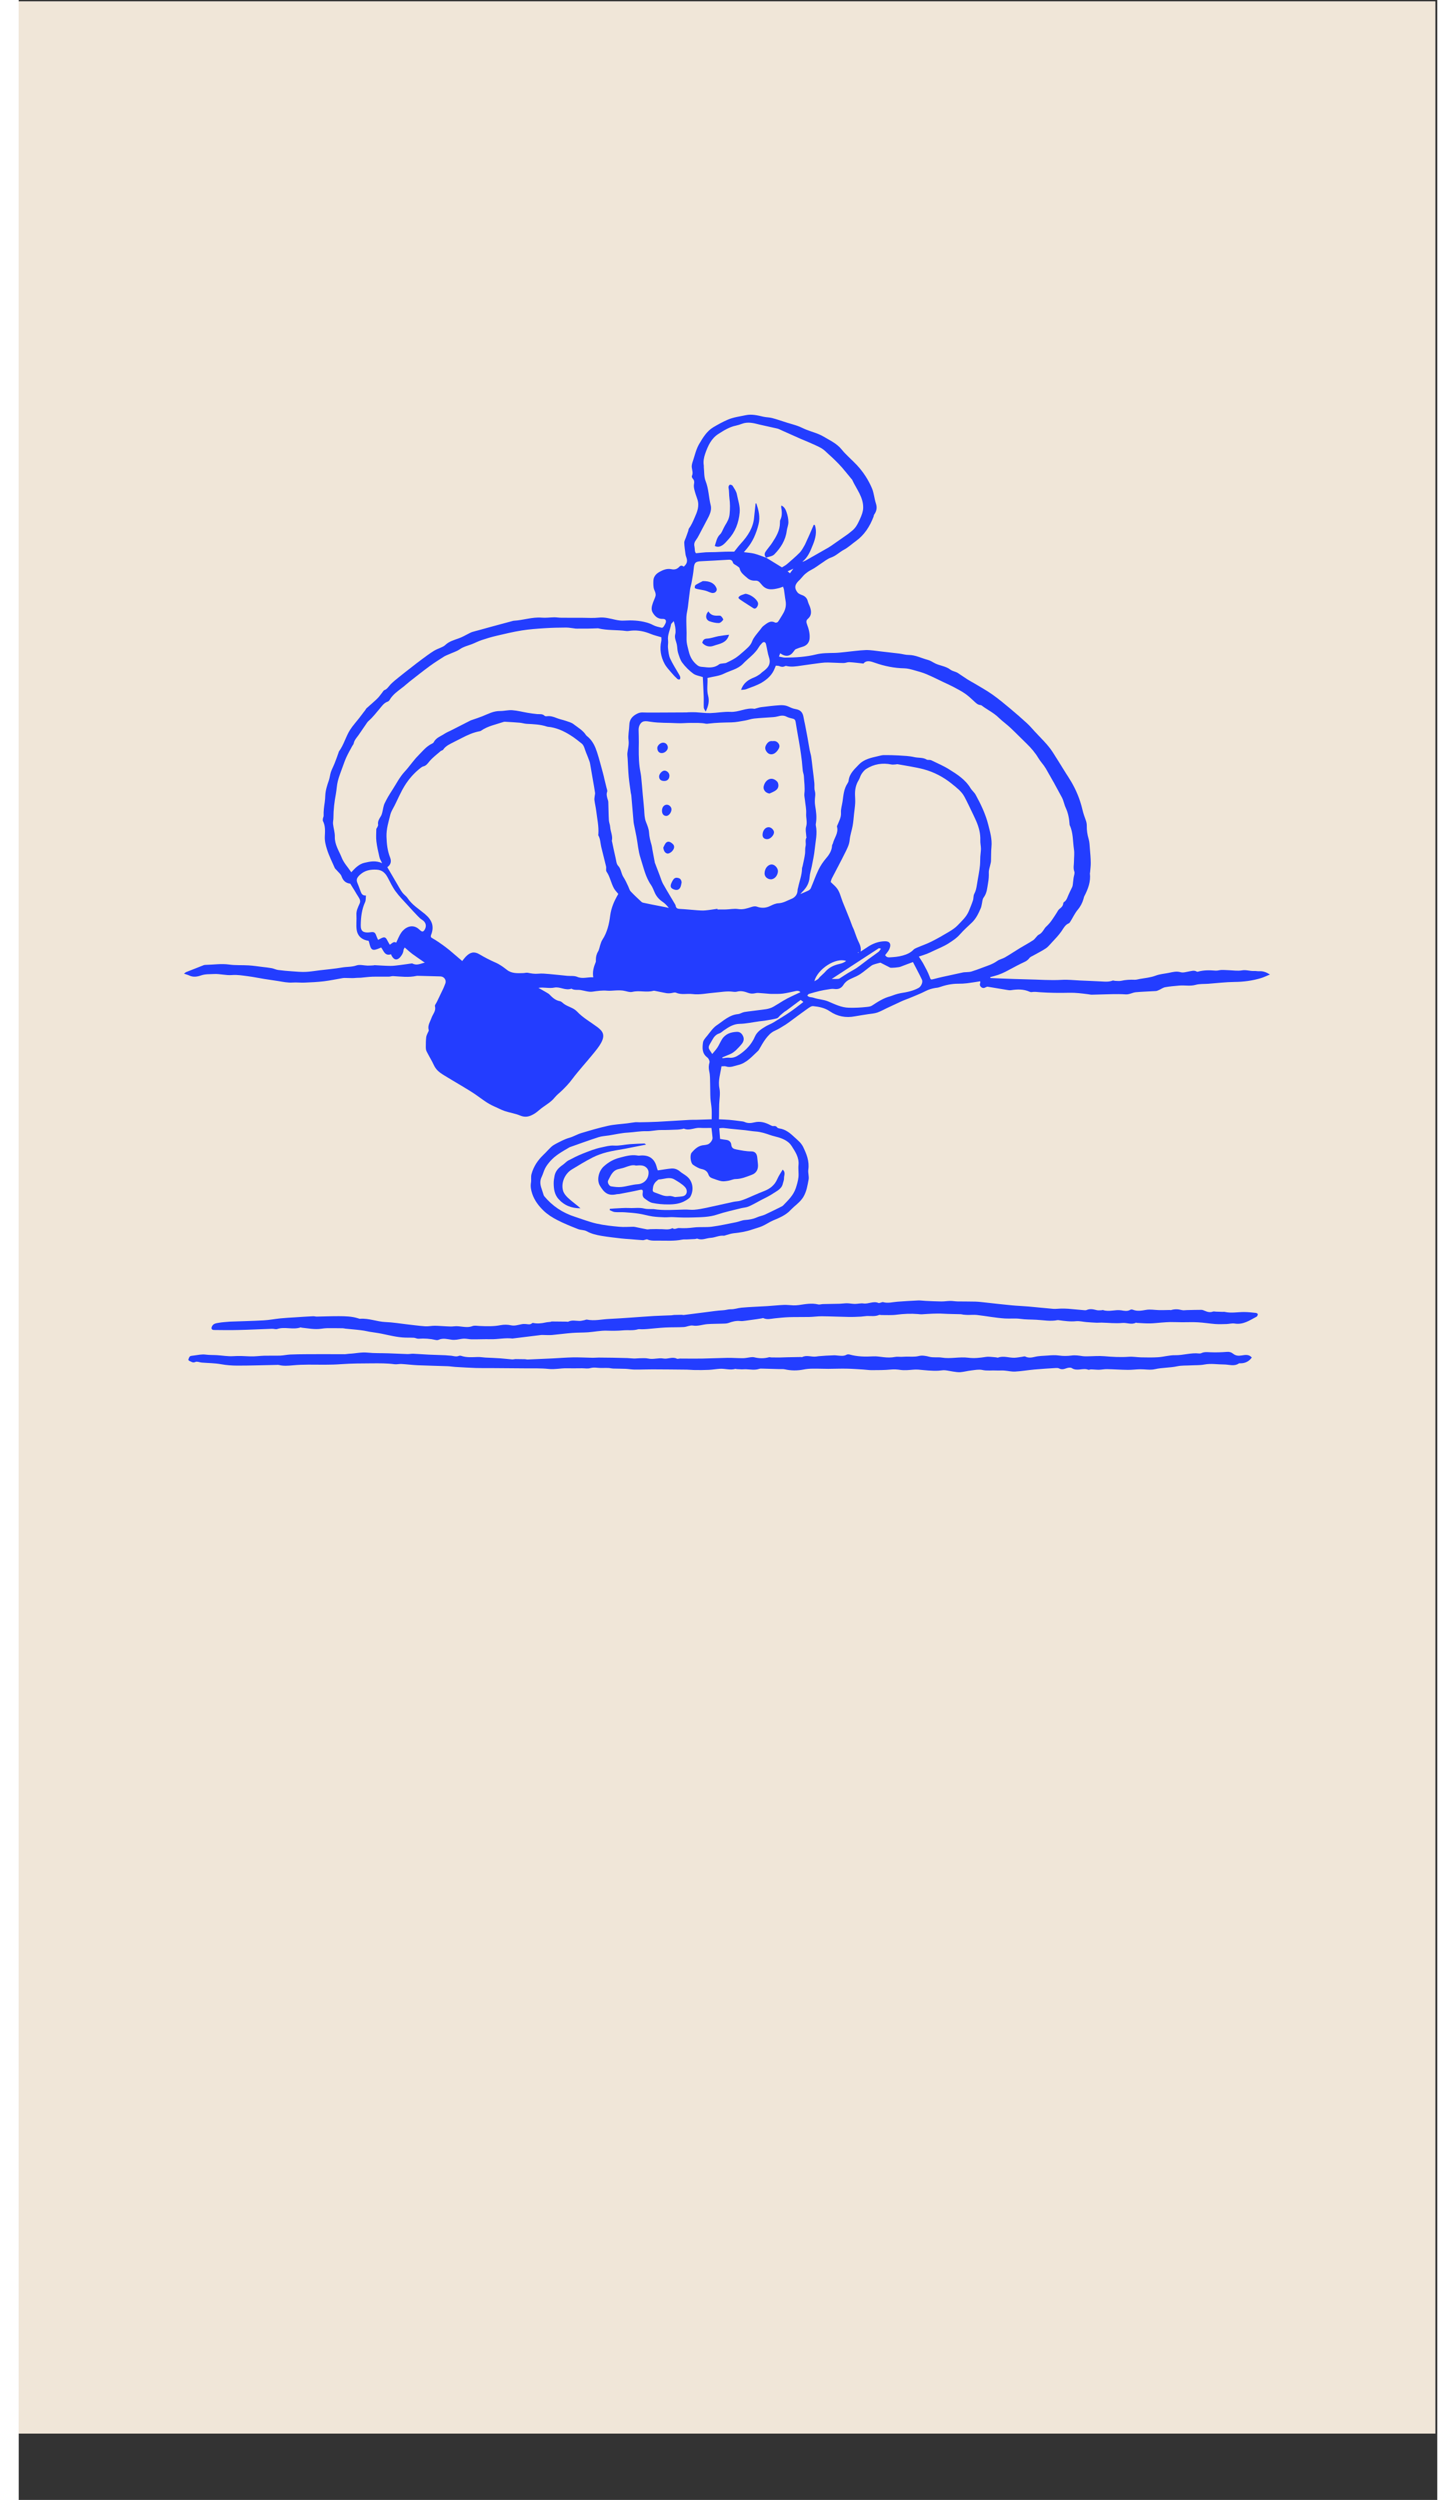 <svg xmlns="http://www.w3.org/2000/svg" xmlns:xlink="http://www.w3.org/1999/xlink" width="233" zoomAndPan="magnify" viewBox="0 0 174.75 307.92" height="400" preserveAspectRatio="xMidYMid meet" version="1.0"><rect x="0" y="0" width="174.75" height="307.92" fill="#333333" stroke="none"/><defs><clipPath id="c20656a41d"><path d="M 0 0.18 L 174.5 0.18 L 174.5 299.75 L 0 299.75 Z M 0 0.18" clip-rule="nonzero"></path></clipPath><clipPath id="274016006f"><path d="M 20.359 51 L 154.418 51 L 154.418 153 L 20.359 153 Z M 20.359 51" clip-rule="nonzero"></path></clipPath><clipPath id="fb23420dea"><path d="M 20.359 166 L 152 166 L 152 169.301 L 20.359 169.301 Z M 20.359 166" clip-rule="nonzero"></path></clipPath></defs><g clip-path="url(#c20656a41d)"><path fill="#ffffff" d="M 0 0.18 L 174.5 0.18 L 174.5 299.75 L 0 299.75 Z M 0 0.18" fill-opacity="1" fill-rule="nonzero"></path><path fill="#f0e6d8" d="M 0 0.18 L 174.5 0.18 L 174.5 299.75 L 0 299.75 Z M 0 0.18" fill-opacity="1" fill-rule="nonzero"></path></g><g clip-path="url(#274016006f)"><path fill="#233dff" d="M 50.027 118.574 C 49.516 118.219 48.996 117.875 48.496 117.504 C 48.18 117.27 47.891 116.996 47.547 116.703 C 47.48 116.844 47.402 116.941 47.395 117.047 C 47.375 117.355 47.23 117.594 47.047 117.828 C 46.668 118.312 46.273 118.297 45.965 117.766 C 45.926 117.699 45.898 117.629 45.859 117.539 C 45.098 117.789 44.965 117.121 44.645 116.703 C 44.613 116.719 44.574 116.734 44.535 116.754 C 43.52 117.215 43.395 117.004 43.184 116.141 C 43.16 116.051 43.129 115.965 43.102 115.883 C 42.316 115.785 41.746 115.32 41.633 114.531 C 41.547 113.934 41.641 113.312 41.602 112.707 C 41.566 112.168 41.801 111.734 42.004 111.277 C 42.129 110.996 42.023 110.75 41.867 110.508 C 41.691 110.246 41.535 109.965 41.371 109.695 C 41.203 109.418 41.031 109.148 40.84 108.84 C 40.324 108.785 39.973 108.516 39.777 107.957 C 39.672 107.648 39.355 107.414 39.133 107.148 C 39.066 107.066 38.969 107 38.93 106.906 C 38.598 106.148 38.223 105.406 37.977 104.621 C 37.816 104.121 37.68 103.605 37.707 103.027 C 37.734 102.418 37.797 101.742 37.484 101.145 C 37.438 101.059 37.457 100.93 37.473 100.828 C 37.488 100.707 37.566 100.59 37.562 100.473 C 37.535 99.906 37.621 99.355 37.699 98.801 C 37.738 98.523 37.754 98.246 37.766 97.965 C 37.797 97.324 37.996 96.727 38.203 96.129 C 38.32 95.789 38.348 95.418 38.461 95.082 C 38.59 94.707 38.785 94.352 38.93 93.98 C 39.098 93.562 39.242 93.137 39.395 92.715 C 39.414 92.656 39.422 92.59 39.457 92.543 C 40.055 91.734 40.285 90.734 40.82 89.895 C 41.148 89.383 41.57 88.926 41.945 88.441 C 42.199 88.117 42.445 87.785 42.695 87.457 C 42.75 87.387 42.785 87.293 42.852 87.234 C 43.281 86.844 43.73 86.473 44.148 86.07 C 44.367 85.859 44.543 85.605 44.734 85.367 C 44.84 85.242 44.922 85.051 45.059 85 C 45.402 84.867 45.555 84.57 45.781 84.328 C 46.141 83.949 46.562 83.633 46.965 83.305 C 47.414 82.938 47.875 82.586 48.332 82.23 C 48.777 81.883 49.219 81.531 49.676 81.199 C 50.156 80.844 50.637 80.484 51.145 80.168 C 51.453 79.977 51.809 79.863 52.137 79.703 C 52.273 79.637 52.422 79.57 52.527 79.465 C 53.008 78.996 53.629 78.836 54.234 78.617 C 54.66 78.465 55.055 78.227 55.465 78.023 C 55.586 77.965 55.707 77.891 55.836 77.852 C 56.129 77.762 56.426 77.691 56.723 77.609 C 57.266 77.461 57.805 77.305 58.348 77.16 C 59.203 76.926 60.059 76.699 60.914 76.469 C 60.941 76.461 60.973 76.461 61.004 76.457 C 62.152 76.395 63.258 75.98 64.43 76.078 C 64.941 76.121 65.465 76.043 65.984 76.035 C 66.258 76.035 66.531 76.086 66.805 76.086 C 67.688 76.098 68.566 76.094 69.445 76.094 C 70.117 76.094 70.793 76.148 71.457 76.074 C 72.18 75.996 72.84 76.191 73.52 76.34 C 73.863 76.414 74.223 76.465 74.57 76.441 C 75.508 76.387 76.43 76.418 77.348 76.676 C 77.629 76.754 77.879 76.852 78.141 76.988 C 78.465 77.164 78.852 77.234 79.215 77.324 C 79.277 77.34 79.391 77.262 79.438 77.195 C 79.535 77.059 79.617 76.906 79.684 76.754 C 79.812 76.449 79.684 76.219 79.352 76.23 C 78.742 76.258 78.375 75.922 78.098 75.453 C 77.879 75.074 77.98 74.676 78.113 74.293 C 78.211 74 78.352 73.727 78.441 73.434 C 78.48 73.309 78.465 73.152 78.43 73.02 C 78.375 72.805 78.246 72.605 78.215 72.391 C 78.172 72.09 78.168 71.777 78.188 71.473 C 78.219 70.996 78.543 70.664 78.906 70.457 C 79.352 70.207 79.852 69.992 80.402 70.109 C 80.781 70.195 81.105 70.105 81.367 69.82 C 81.551 69.613 81.73 69.652 81.922 69.797 C 82.332 69.449 82.418 69.109 82.234 68.621 C 82.191 68.508 82.156 68.391 82.141 68.27 C 82.082 67.801 82 67.328 81.988 66.855 C 81.98 66.645 82.109 66.43 82.184 66.219 C 82.277 65.945 82.383 65.676 82.477 65.402 C 82.512 65.301 82.508 65.172 82.566 65.094 C 82.859 64.699 83.047 64.254 83.242 63.809 C 83.57 63.066 83.887 62.336 83.602 61.5 C 83.469 61.113 83.332 60.723 83.234 60.324 C 83.176 60.09 83.141 59.832 83.188 59.605 C 83.238 59.352 83.219 59.164 83.047 58.973 C 82.973 58.887 82.891 58.715 82.926 58.637 C 83.102 58.266 82.957 57.926 82.914 57.566 C 82.879 57.297 82.98 56.996 83.07 56.727 C 83.297 56.039 83.453 55.32 83.824 54.688 C 84.293 53.891 84.77 53.09 85.598 52.605 C 86.172 52.27 86.75 51.945 87.379 51.68 C 88.09 51.379 88.828 51.301 89.559 51.141 C 90.297 50.98 91.016 51.164 91.73 51.328 C 92.086 51.41 92.465 51.398 92.816 51.492 C 93.438 51.656 94.047 51.875 94.66 52.066 C 95.09 52.199 95.531 52.312 95.957 52.465 C 96.312 52.59 96.648 52.777 97.004 52.918 C 97.719 53.203 98.496 53.387 99.148 53.777 C 99.922 54.242 100.77 54.613 101.375 55.363 C 101.941 56.062 102.652 56.641 103.266 57.301 C 104.043 58.141 104.668 59.102 105.113 60.152 C 105.355 60.734 105.395 61.398 105.594 62.004 C 105.77 62.527 105.684 62.961 105.379 63.387 C 105.328 63.461 105.332 63.566 105.301 63.652 C 104.844 64.844 104.184 65.887 103.129 66.648 C 102.637 67 102.188 67.43 101.66 67.711 C 101.105 68 100.68 68.465 100.066 68.676 C 99.602 68.836 99.199 69.184 98.773 69.457 C 98.438 69.672 98.129 69.93 97.777 70.109 C 97.273 70.367 96.828 70.676 96.477 71.125 C 96.344 71.293 96.184 71.438 96.031 71.594 C 95.586 72.051 95.535 72.457 95.934 72.965 C 96.07 73.137 96.324 73.234 96.543 73.316 C 96.906 73.457 97.117 73.699 97.211 74.074 C 97.277 74.328 97.41 74.559 97.492 74.809 C 97.664 75.336 97.676 75.836 97.199 76.238 C 96.969 76.434 97.02 76.672 97.113 76.914 C 97.332 77.48 97.48 78.059 97.426 78.672 C 97.379 79.156 97.066 79.516 96.594 79.652 C 96.301 79.738 96.008 79.836 95.73 79.957 C 95.629 80 95.555 80.117 95.484 80.215 C 95.039 80.859 94.492 80.957 93.805 80.465 C 93.758 80.594 93.715 80.711 93.652 80.871 C 93.938 80.922 94.176 81 94.41 81 C 95.07 80.992 95.727 80.977 96.379 80.914 C 96.988 80.852 97.598 80.766 98.188 80.617 C 98.961 80.422 99.738 80.441 100.52 80.422 C 100.949 80.414 101.371 80.359 101.797 80.316 C 102.648 80.234 103.496 80.098 104.348 80.07 C 104.969 80.055 105.598 80.172 106.223 80.242 C 106.98 80.324 107.734 80.41 108.492 80.504 C 108.867 80.551 109.242 80.672 109.621 80.672 C 110.473 80.672 111.215 81.078 112.008 81.285 C 112.27 81.355 112.516 81.504 112.754 81.641 C 113.395 82.008 114.184 82.02 114.785 82.492 C 114.957 82.629 115.199 82.672 115.41 82.762 C 115.496 82.797 115.586 82.828 115.66 82.875 C 116.078 83.148 116.488 83.434 116.906 83.703 C 117.191 83.883 117.488 84.035 117.777 84.207 C 118.5 84.645 119.242 85.047 119.93 85.535 C 120.695 86.074 121.414 86.672 122.133 87.273 C 122.844 87.863 123.535 88.473 124.215 89.094 C 124.543 89.395 124.832 89.738 125.133 90.066 C 125.898 90.906 126.75 91.676 127.371 92.637 C 127.902 93.457 128.41 94.297 128.93 95.129 C 129.168 95.504 129.414 95.875 129.641 96.258 C 130.273 97.328 130.746 98.48 131.027 99.684 C 131.141 100.168 131.297 100.617 131.465 101.074 C 131.535 101.273 131.578 101.496 131.574 101.707 C 131.562 102.266 131.641 102.797 131.801 103.336 C 131.914 103.727 131.926 104.152 131.957 104.562 C 132.008 105.125 132.055 105.691 132.062 106.254 C 132.07 106.664 132.008 107.074 131.977 107.48 C 131.973 107.512 131.953 107.543 131.957 107.57 C 132.078 108.594 131.73 109.504 131.273 110.387 C 131.219 110.492 131.199 110.621 131.164 110.738 C 131.016 111.227 130.797 111.66 130.457 112.062 C 130.109 112.473 129.879 112.984 129.59 113.449 C 129.523 113.551 129.457 113.684 129.359 113.727 C 128.895 113.918 128.711 114.336 128.449 114.715 C 128.086 115.238 127.625 115.695 127.195 116.168 C 126.98 116.402 126.77 116.66 126.504 116.832 C 126.012 117.152 125.477 117.418 124.961 117.707 C 124.805 117.797 124.602 117.867 124.504 118.004 C 124.242 118.383 123.832 118.508 123.449 118.699 C 122.82 119.008 122.211 119.359 121.586 119.676 C 121.293 119.828 120.984 119.961 120.672 120.07 C 120.348 120.184 120.012 120.262 119.68 120.355 C 119.688 120.395 119.691 120.43 119.699 120.469 C 120.117 120.484 120.535 120.504 120.957 120.52 C 122.039 120.559 123.117 120.609 124.199 120.629 C 125.633 120.652 127.062 120.777 128.496 120.691 C 129.238 120.645 129.988 120.738 130.734 120.77 C 131.605 120.809 132.477 120.84 133.344 120.887 C 133.82 120.914 134.293 120.961 134.754 120.781 C 134.84 120.75 134.961 120.812 135.066 120.816 C 135.309 120.82 135.566 120.863 135.797 120.812 C 136.355 120.684 136.914 120.656 137.48 120.68 C 137.691 120.688 137.902 120.613 138.113 120.578 C 138.77 120.465 139.43 120.41 140.066 120.168 C 140.578 119.973 141.148 119.941 141.688 119.828 C 142.168 119.727 142.621 119.598 143.137 119.75 C 143.449 119.844 143.832 119.707 144.18 119.652 C 144.484 119.602 144.781 119.488 145.082 119.656 C 145.129 119.684 145.203 119.703 145.254 119.688 C 145.977 119.477 146.707 119.496 147.445 119.555 C 147.684 119.574 147.93 119.48 148.172 119.473 C 148.473 119.465 148.773 119.496 149.074 119.504 C 149.609 119.52 150.164 119.617 150.684 119.523 C 151.207 119.426 151.68 119.629 152.176 119.598 C 152.391 119.586 152.605 119.641 152.82 119.629 C 153.27 119.598 153.66 119.734 154.137 120.031 C 153.711 120.207 153.375 120.375 153.023 120.48 C 151.965 120.797 150.883 120.941 149.773 120.949 C 148.691 120.961 147.609 121.094 146.527 121.176 C 146.016 121.211 145.48 121.172 144.992 121.305 C 144.301 121.5 143.621 121.332 142.941 121.398 C 142.367 121.453 141.793 121.492 141.227 121.598 C 140.953 121.648 140.711 121.84 140.445 121.953 C 140.328 122.008 140.199 122.062 140.07 122.07 C 139.25 122.125 138.43 122.141 137.613 122.215 C 137.191 122.254 136.816 122.512 136.363 122.48 C 135.797 122.438 135.227 122.445 134.66 122.453 C 133.832 122.469 133.008 122.504 132.18 122.52 C 132.031 122.52 131.879 122.477 131.727 122.461 C 130.961 122.363 130.203 122.262 129.426 122.281 C 128.219 122.309 127.008 122.297 125.805 122.215 C 125.461 122.191 125.129 122.137 124.785 122.199 C 124.703 122.215 124.598 122.188 124.52 122.152 C 123.777 121.82 123.012 121.84 122.234 121.965 C 122.059 121.992 121.867 121.953 121.688 121.922 C 120.918 121.797 120.148 121.66 119.375 121.539 C 119.297 121.527 119.199 121.562 119.129 121.605 C 118.934 121.719 118.75 121.738 118.57 121.586 C 118.395 121.441 118.359 121.262 118.453 121.051 C 118.469 121.012 118.449 120.961 118.441 120.867 C 117.898 120.949 117.367 121.043 116.832 121.109 C 116.469 121.152 116.098 121.172 115.734 121.168 C 114.91 121.164 114.129 121.344 113.359 121.613 C 113.215 121.664 113.055 121.664 112.906 121.691 C 112.5 121.762 112.117 121.867 111.738 122.062 C 111.062 122.41 110.344 122.68 109.641 122.977 C 109.387 123.082 109.121 123.164 108.871 123.277 C 108.25 123.559 107.629 123.852 107.012 124.141 C 106.598 124.336 106.195 124.57 105.766 124.719 C 105.41 124.84 105.016 124.859 104.641 124.918 C 104.098 125.008 103.551 125.082 103.012 125.184 C 101.887 125.398 100.852 125.203 99.902 124.555 C 99.289 124.137 98.574 123.996 97.863 123.926 C 97.609 123.902 97.316 124.152 97.07 124.32 C 96.52 124.703 95.988 125.109 95.449 125.504 C 95.105 125.754 94.773 126.016 94.414 126.242 C 94.004 126.5 93.586 126.762 93.141 126.961 C 92.656 127.176 92.324 127.555 92.023 127.949 C 91.699 128.371 91.457 128.852 91.18 129.309 C 91.156 129.348 91.133 129.391 91.098 129.418 C 90.348 130.109 89.676 130.93 88.637 131.18 C 88.156 131.293 87.66 131.539 87.121 131.352 C 86.969 131.301 86.785 131.344 86.57 131.344 C 86.445 132.242 86.125 133.117 86.32 134.055 C 86.453 134.711 86.312 135.363 86.289 136.016 C 86.27 136.492 86.277 136.965 86.27 137.441 C 86.27 137.559 86.262 137.676 86.254 137.867 C 86.688 137.891 87.113 137.898 87.535 137.934 C 87.988 137.973 88.441 138.035 88.895 138.094 C 89.074 138.117 89.27 138.129 89.43 138.203 C 89.82 138.379 90.23 138.344 90.605 138.25 C 91.348 138.066 91.992 138.262 92.625 138.602 C 92.727 138.656 92.852 138.719 92.957 138.703 C 93.16 138.676 93.312 138.699 93.441 138.875 C 93.492 138.938 93.598 138.98 93.688 138.992 C 94.461 139.094 95.016 139.559 95.562 140.07 C 95.953 140.438 96.375 140.75 96.625 141.258 C 97.059 142.148 97.414 143.035 97.27 144.066 C 97.211 144.465 97.379 144.902 97.305 145.297 C 97.164 146.023 97.059 146.766 96.656 147.434 C 96.254 148.098 95.613 148.488 95.105 149.027 C 94.488 149.691 93.703 150 92.91 150.336 C 92.457 150.531 92.047 150.828 91.594 151.023 C 91.188 151.203 90.754 151.301 90.332 151.449 C 89.59 151.707 88.824 151.828 88.047 151.906 C 87.715 151.941 87.395 152.07 87.07 152.156 C 86.996 152.176 86.922 152.215 86.848 152.207 C 86.285 152.145 85.773 152.441 85.242 152.469 C 84.703 152.5 84.18 152.801 83.625 152.574 C 83.543 152.539 83.418 152.609 83.312 152.617 C 82.98 152.637 82.648 152.648 82.316 152.664 C 82.117 152.672 81.914 152.648 81.723 152.688 C 80.754 152.883 79.773 152.809 78.797 152.812 C 78.332 152.812 77.875 152.855 77.434 152.66 C 77.363 152.629 77.258 152.68 77.168 152.699 C 77.078 152.715 76.988 152.762 76.898 152.758 C 76.355 152.723 75.809 152.672 75.266 152.629 C 74.914 152.602 74.559 152.586 74.211 152.543 C 73.414 152.449 72.613 152.359 71.824 152.23 C 71.18 152.125 70.551 151.977 69.961 151.652 C 69.656 151.48 69.238 151.523 68.902 151.391 C 68.035 151.051 67.168 150.703 66.344 150.277 C 65.75 149.973 65.164 149.605 64.688 149.152 C 64.066 148.559 63.535 147.871 63.254 147.027 C 63.105 146.582 63.023 146.141 63.102 145.668 C 63.164 145.316 63.066 144.969 63.176 144.59 C 63.441 143.652 63.945 142.906 64.633 142.246 C 64.961 141.934 65.262 141.586 65.594 141.273 C 65.75 141.129 65.934 141.008 66.121 140.91 C 66.68 140.621 67.223 140.316 67.84 140.141 C 68.336 140.004 68.789 139.719 69.285 139.57 C 70.379 139.242 71.48 138.914 72.598 138.668 C 73.371 138.496 74.176 138.461 74.969 138.363 C 75.297 138.32 75.625 138.262 75.957 138.227 C 76.137 138.211 76.32 138.238 76.504 138.234 C 77.238 138.219 77.973 138.211 78.711 138.172 C 80.023 138.102 81.336 138.012 82.648 137.938 C 82.934 137.918 83.219 137.934 83.508 137.926 C 84.105 137.91 84.707 137.891 85.367 137.867 C 85.367 137.445 85.387 137.016 85.359 136.594 C 85.332 136.156 85.238 135.723 85.211 135.285 C 85.18 134.719 85.195 134.156 85.176 133.59 C 85.156 133.047 85.188 132.484 85.066 131.961 C 84.977 131.566 84.988 131.227 85.098 130.855 C 85.129 130.746 85.062 130.59 85.008 130.477 C 84.953 130.371 84.863 130.273 84.766 130.199 C 84.164 129.723 84.211 129.051 84.293 128.418 C 84.328 128.129 84.586 127.852 84.789 127.605 C 85.168 127.145 85.512 126.609 85.992 126.285 C 86.805 125.742 87.535 125.008 88.602 124.91 C 88.867 124.887 89.117 124.703 89.383 124.656 C 89.969 124.559 90.566 124.508 91.156 124.422 C 91.781 124.332 92.406 124.328 92.996 123.984 C 93.402 123.75 93.797 123.496 94.195 123.254 C 94.855 122.855 95.578 122.559 96.293 122.211 C 96.16 122.055 95.969 122.016 95.75 122.062 C 95.215 122.172 94.684 122.312 94.141 122.383 C 93.711 122.441 93.266 122.414 92.824 122.422 C 92.734 122.426 92.645 122.422 92.559 122.418 C 92.07 122.379 91.582 122.332 91.094 122.301 C 90.977 122.293 90.859 122.309 90.746 122.336 C 90.441 122.402 90.164 122.41 89.855 122.293 C 89.43 122.133 88.98 122.012 88.508 122.137 C 88.348 122.18 88.172 122.18 88.008 122.156 C 87.227 122.047 86.457 122.211 85.684 122.27 C 84.789 122.34 83.875 122.555 83.004 122.441 C 82.328 122.355 81.633 122.57 80.969 122.273 C 80.781 122.188 80.5 122.324 80.262 122.34 C 80.109 122.352 79.953 122.355 79.805 122.332 C 79.324 122.246 78.848 122.141 78.367 122.047 C 78.309 122.035 78.242 122.02 78.188 122.039 C 77.336 122.281 76.465 121.961 75.602 122.172 C 75.242 122.258 74.82 122.066 74.426 122.012 C 74.254 121.988 74.074 121.988 73.898 121.984 C 73.781 121.984 73.66 121.992 73.543 121.996 C 73.191 122.008 72.84 122.059 72.496 122.027 C 71.879 121.969 71.289 122.059 70.684 122.145 C 70.219 122.211 69.715 122.031 69.234 121.949 C 68.852 121.883 68.441 122 68.086 121.773 C 67.359 122.059 66.676 121.496 65.977 121.645 C 65.32 121.781 64.688 121.559 64.023 121.68 C 64.348 121.863 64.676 122.043 64.996 122.234 C 65.137 122.316 65.289 122.398 65.398 122.512 C 65.758 122.887 66.133 123.223 66.676 123.32 C 66.84 123.352 66.984 123.508 67.129 123.621 C 67.633 124.016 68.316 124.102 68.77 124.586 C 69.5 125.363 70.438 125.879 71.281 126.508 C 71.945 127.008 72.262 127.469 71.766 128.406 C 71.484 128.945 71.074 129.422 70.688 129.895 C 69.844 130.93 68.934 131.914 68.137 132.98 C 67.777 133.465 67.371 133.883 66.949 134.297 C 66.645 134.598 66.289 134.855 66.023 135.188 C 65.516 135.824 64.781 136.164 64.184 136.676 C 63.949 136.879 63.719 137.07 63.441 137.23 C 62.879 137.555 62.387 137.664 61.758 137.402 C 61.16 137.148 60.496 137.059 59.875 136.852 C 59.43 136.699 59.008 136.465 58.57 136.277 C 57.73 135.918 57.027 135.34 56.285 134.824 C 55.766 134.465 55.219 134.145 54.68 133.816 C 53.879 133.332 53.066 132.867 52.27 132.371 C 51.812 132.082 51.402 131.75 51.16 131.23 C 50.883 130.633 50.531 130.074 50.238 129.484 C 50.156 129.316 50.148 129.102 50.148 128.91 C 50.148 128.52 50.156 128.125 50.199 127.738 C 50.223 127.547 50.332 127.367 50.402 127.184 C 50.441 127.086 50.535 126.969 50.508 126.891 C 50.34 126.309 50.68 125.867 50.852 125.367 C 51.012 124.91 51.43 124.523 51.273 123.945 C 51.234 123.801 51.422 123.594 51.508 123.414 C 51.777 122.852 52.055 122.285 52.32 121.719 C 52.406 121.539 52.465 121.352 52.543 121.168 C 52.727 120.73 52.414 120.277 51.938 120.266 C 51.039 120.246 50.137 120.219 49.238 120.195 C 49.16 120.191 49.082 120.188 49.008 120.203 C 48.051 120.418 47.09 120.285 46.129 120.23 C 45.953 120.219 45.77 120.297 45.59 120.297 C 44.91 120.305 44.23 120.285 43.551 120.305 C 43.078 120.32 42.605 120.391 42.133 120.43 C 41.965 120.441 41.797 120.438 41.629 120.445 C 41.469 120.453 41.305 120.477 41.145 120.477 C 40.891 120.477 40.637 120.461 40.387 120.461 C 40.223 120.457 40.059 120.449 39.902 120.477 C 39.133 120.605 38.371 120.773 37.602 120.867 C 36.812 120.961 36.016 121 35.219 121.031 C 34.727 121.055 34.23 120.988 33.742 121.023 C 33.133 121.066 32.551 120.934 31.961 120.84 C 31.387 120.746 30.812 120.672 30.238 120.578 C 29.578 120.473 28.918 120.332 28.254 120.246 C 27.602 120.164 26.934 120.043 26.285 120.098 C 25.52 120.164 24.789 119.93 24.039 119.973 C 23.516 120.004 22.984 119.961 22.457 120.145 C 22.004 120.305 21.504 120.391 21.02 120.16 C 20.828 120.07 20.621 120.02 20.359 119.93 C 20.473 119.844 20.543 119.77 20.625 119.734 C 21.348 119.445 22.07 119.16 22.797 118.879 C 22.879 118.848 22.977 118.848 23.066 118.844 C 24.016 118.824 24.953 118.672 25.914 118.805 C 26.715 118.918 27.535 118.859 28.344 118.91 C 28.91 118.945 29.469 119.035 30.027 119.102 C 30.41 119.148 30.793 119.184 31.168 119.254 C 31.43 119.301 31.68 119.438 31.941 119.473 C 32.504 119.551 33.074 119.598 33.641 119.637 C 34.207 119.68 34.773 119.73 35.34 119.711 C 35.918 119.688 36.492 119.582 37.07 119.516 C 37.996 119.402 38.926 119.328 39.844 119.168 C 40.43 119.066 41.02 119.121 41.609 118.914 C 42.012 118.773 42.512 118.926 42.973 118.938 C 43.211 118.941 43.453 118.922 43.695 118.91 C 43.742 118.91 43.785 118.883 43.832 118.883 C 44.484 118.914 45.133 118.965 45.785 118.973 C 46.184 118.977 46.582 118.914 46.977 118.867 C 47.445 118.812 47.91 118.734 48.379 118.672 C 48.422 118.664 48.477 118.664 48.516 118.684 C 49.047 118.965 49.531 118.676 50.027 118.57 C 50.02 118.594 50.012 118.617 50.004 118.637 C 50.012 118.617 50.02 118.598 50.027 118.574 Z M 103.184 117.496 C 103.191 117.484 103.195 117.477 103.203 117.465 C 103.199 117.477 103.195 117.492 103.191 117.504 C 103.156 117.551 103.121 117.594 103.086 117.641 C 103.074 117.645 103.062 117.648 103.047 117.652 C 103.062 117.645 103.074 117.637 103.086 117.629 C 103.117 117.582 103.148 117.539 103.184 117.496 Z M 95.758 69.891 C 95.746 69.902 95.738 69.91 95.73 69.918 C 95.734 69.906 95.742 69.895 95.746 69.883 Z M 95.449 70.035 C 95.219 70.141 94.984 70.246 94.715 70.371 C 94.82 70.457 94.895 70.52 95.008 70.613 C 95.164 70.406 95.301 70.219 95.441 70.027 L 95.52 70.02 C 95.496 70.023 95.473 70.031 95.449 70.035 Z M 92.09 68.703 L 92.074 68.691 C 92.789 69.129 93.5 69.566 94.023 69.887 C 94.289 69.719 94.488 69.621 94.652 69.48 C 95.172 69.027 95.699 68.578 96.188 68.09 C 96.43 67.848 96.598 67.523 96.777 67.223 C 96.902 67.016 96.988 66.781 97.09 66.562 C 97.172 66.387 97.258 66.211 97.336 66.031 C 97.543 65.566 97.742 65.102 97.941 64.637 C 97.984 64.648 98.027 64.664 98.074 64.676 C 98.359 65.504 98.145 66.328 97.84 67.086 C 97.535 67.844 97.234 68.652 96.527 69.195 C 96.695 69.164 96.832 69.105 96.961 69.031 C 97.891 68.504 98.82 67.98 99.746 67.445 C 99.973 67.316 100.18 67.16 100.395 67.012 C 100.973 66.609 101.547 66.211 102.121 65.805 C 102.305 65.672 102.473 65.523 102.652 65.383 C 103.152 64.992 103.406 64.426 103.656 63.875 C 103.844 63.465 104.016 63.008 104.027 62.566 C 104.066 61.234 103.184 60.227 102.668 59.09 C 102.656 59.062 102.629 59.043 102.609 59.02 C 102.211 58.539 101.824 58.055 101.418 57.582 C 101.148 57.273 100.855 56.977 100.562 56.688 C 100.312 56.438 100.051 56.203 99.789 55.969 C 99.504 55.715 99.242 55.422 98.918 55.23 C 98.43 54.945 97.902 54.734 97.387 54.5 C 97.039 54.344 96.68 54.207 96.332 54.055 C 95.566 53.715 94.801 53.371 94.035 53.031 C 93.84 52.945 93.648 52.836 93.445 52.785 C 92.723 52.613 91.996 52.477 91.277 52.301 C 90.551 52.117 89.832 51.918 89.082 52.203 C 88.84 52.293 88.586 52.375 88.332 52.43 C 87.539 52.594 86.863 53.023 86.199 53.445 C 85.309 54.008 84.898 54.93 84.566 55.883 C 84.402 56.355 84.309 56.832 84.391 57.336 C 84.406 57.41 84.387 57.488 84.395 57.566 C 84.457 58.125 84.41 58.727 84.609 59.23 C 84.996 60.203 84.996 61.238 85.242 62.23 C 85.406 62.887 85.078 63.492 84.77 64.066 C 84.527 64.523 84.293 64.98 84.047 65.438 C 83.859 65.789 83.691 66.156 83.457 66.477 C 83.262 66.742 83.164 66.98 83.242 67.312 C 83.312 67.617 83.238 67.957 83.438 68.145 C 83.883 68.102 84.254 68.051 84.633 68.027 C 85.023 68.008 85.422 68.016 85.816 68.004 C 86.227 67.992 86.641 67.961 87.055 67.953 C 87.465 67.941 87.871 67.949 88.141 67.949 C 88.465 67.547 88.695 67.23 88.961 66.945 C 89.801 66.027 90.477 65.027 90.59 63.738 C 90.645 63.164 90.711 62.59 90.773 62.012 C 90.805 62.012 90.84 62.012 90.871 62.012 C 91.145 62.859 91.375 63.676 91.129 64.617 C 90.848 65.711 90.438 66.703 89.711 67.562 C 89.594 67.703 89.477 67.84 89.332 68.012 C 89.793 68.074 90.219 68.094 90.629 68.199 C 91.125 68.328 91.602 68.531 92.09 68.703 Z M 44.766 106.32 C 44.617 106 44.484 105.801 44.438 105.582 C 44.289 104.941 44.141 104.297 44.062 103.648 C 44 103.148 44.043 102.633 44.051 102.125 C 44.051 102.059 44.125 101.996 44.156 101.926 C 44.203 101.812 44.293 101.688 44.273 101.586 C 44.188 101.137 44.445 100.824 44.641 100.48 C 44.715 100.352 44.75 100.195 44.789 100.051 C 44.883 99.68 44.918 99.285 45.078 98.945 C 45.336 98.398 45.652 97.871 45.984 97.363 C 46.496 96.582 46.902 95.738 47.547 95.043 C 48.133 94.414 48.605 93.68 49.207 93.074 C 49.73 92.547 50.199 91.938 50.902 91.602 C 50.98 91.562 51.078 91.508 51.117 91.434 C 51.402 90.863 51.992 90.688 52.469 90.371 C 52.711 90.211 52.984 90.102 53.246 89.973 C 54.059 89.555 54.875 89.141 55.691 88.727 C 55.73 88.707 55.781 88.699 55.824 88.684 C 56.254 88.531 56.688 88.395 57.109 88.227 C 57.816 87.945 58.484 87.566 59.289 87.578 C 59.793 87.582 60.305 87.438 60.805 87.477 C 61.441 87.523 62.07 87.695 62.703 87.801 C 63.09 87.867 63.48 87.918 63.871 87.957 C 64.188 87.984 64.52 87.898 64.781 88.168 C 64.836 88.223 64.961 88.234 65.047 88.223 C 65.473 88.164 65.859 88.277 66.254 88.438 C 66.633 88.594 67.047 88.668 67.434 88.801 C 67.75 88.91 68.098 89 68.352 89.199 C 68.879 89.609 69.484 89.941 69.867 90.523 C 69.949 90.648 70.094 90.734 70.203 90.84 C 70.73 91.332 71.023 91.973 71.238 92.637 C 71.52 93.508 71.746 94.398 71.988 95.285 C 72.055 95.52 72.102 95.754 72.156 95.992 C 72.242 96.328 72.328 96.668 72.406 97.008 C 72.449 97.18 72.543 97.387 72.488 97.527 C 72.379 97.82 72.449 98.07 72.516 98.34 C 72.555 98.488 72.625 98.637 72.629 98.785 C 72.66 99.531 72.656 100.277 72.699 101.023 C 72.715 101.309 72.848 101.586 72.863 101.867 C 72.898 102.441 73.207 102.98 73.066 103.57 C 73.059 103.598 73.082 103.629 73.09 103.66 C 73.234 104.332 73.371 105.008 73.527 105.676 C 73.605 106.004 73.625 106.41 73.832 106.629 C 74.23 107.047 74.207 107.617 74.508 108.059 C 74.734 108.395 74.891 108.785 75.074 109.152 C 75.18 109.367 75.23 109.629 75.387 109.797 C 75.805 110.246 76.262 110.66 76.711 111.082 C 76.766 111.133 76.84 111.172 76.91 111.188 C 77.254 111.266 77.598 111.336 77.941 111.402 C 78.555 111.523 79.168 111.641 79.777 111.762 C 79.883 111.785 79.984 111.812 80.086 111.836 C 79.844 111.523 79.586 111.254 79.285 111.055 C 78.863 110.77 78.559 110.41 78.352 109.953 C 78.207 109.629 78.09 109.289 77.891 109.004 C 77.191 108 76.969 106.812 76.598 105.688 C 76.32 104.84 76.262 103.922 76.094 103.039 C 76 102.527 75.887 102.023 75.785 101.512 C 75.77 101.438 75.754 101.363 75.746 101.285 C 75.652 100.172 75.559 99.055 75.461 97.941 C 75.453 97.852 75.414 97.762 75.402 97.672 C 75.312 97.008 75.207 96.344 75.145 95.676 C 75.078 94.93 75.055 94.18 75.012 93.43 C 75 93.203 74.957 92.977 74.98 92.758 C 75.039 92.23 75.199 91.734 75.125 91.172 C 75.043 90.559 75.203 89.922 75.219 89.293 C 75.23 88.648 75.562 88.246 76.094 87.953 C 76.324 87.828 76.547 87.746 76.828 87.754 C 77.566 87.781 78.309 87.766 79.051 87.766 C 80.121 87.762 81.191 87.758 82.262 87.75 C 82.355 87.75 82.445 87.73 82.539 87.73 C 82.828 87.727 83.117 87.719 83.406 87.73 C 84 87.762 84.594 87.848 85.188 87.836 C 86.02 87.812 86.859 87.641 87.688 87.684 C 88.699 87.738 89.602 87.145 90.613 87.305 C 90.684 87.312 90.762 87.27 90.836 87.254 C 91.043 87.199 91.25 87.129 91.457 87.102 C 92.23 87.008 93.004 86.91 93.777 86.863 C 94.105 86.844 94.469 86.875 94.762 87.004 C 95.07 87.141 95.355 87.285 95.699 87.34 C 96.324 87.441 96.59 87.758 96.688 88.383 C 96.73 88.668 96.809 88.949 96.863 89.23 C 96.973 89.781 97.078 90.332 97.176 90.883 C 97.27 91.391 97.348 91.902 97.441 92.406 C 97.492 92.676 97.582 92.934 97.625 93.199 C 97.695 93.68 97.746 94.164 97.801 94.648 C 97.875 95.25 97.953 95.852 98.012 96.453 C 98.043 96.77 97.98 97.105 98.066 97.402 C 98.137 97.652 98.141 97.863 98.109 98.109 C 98.066 98.473 98.051 98.855 98.109 99.215 C 98.223 99.91 98.324 100.602 98.219 101.312 C 98.199 101.43 98.172 101.559 98.195 101.676 C 98.406 102.664 98.156 103.629 98.059 104.602 C 97.992 105.301 97.832 105.988 97.703 106.684 C 97.617 107.129 97.457 107.57 97.43 108.023 C 97.383 108.766 97.051 109.336 96.543 109.836 C 96.461 109.918 96.387 110.012 96.285 110.125 C 96.66 109.965 96.973 109.844 97.273 109.695 C 97.395 109.633 97.527 109.523 97.578 109.402 C 97.902 108.645 98.168 107.863 98.527 107.125 C 98.773 106.621 99.098 106.141 99.461 105.715 C 99.867 105.242 100.168 104.762 100.195 104.129 C 100.199 104.047 100.281 103.969 100.301 103.879 C 100.465 103.191 101.02 102.602 100.801 101.82 C 100.793 101.781 100.812 101.73 100.832 101.688 C 101.035 101.172 101.332 100.707 101.293 100.094 C 101.262 99.641 101.422 99.172 101.488 98.711 C 101.598 97.945 101.645 97.164 102.098 96.492 C 102.164 96.391 102.223 96.266 102.234 96.148 C 102.332 95.27 102.977 94.723 103.52 94.152 C 104.129 93.52 105.004 93.332 105.844 93.141 C 106.086 93.086 106.328 93.012 106.566 93.008 C 107.18 93.004 107.793 93.016 108.406 93.051 C 109.047 93.094 109.699 93.109 110.316 93.254 C 110.828 93.375 111.387 93.273 111.863 93.566 C 111.945 93.617 112.078 93.586 112.184 93.598 C 112.258 93.605 112.344 93.609 112.41 93.641 C 113.148 94.008 113.918 94.324 114.613 94.762 C 115.617 95.383 116.621 96.027 117.254 97.086 C 117.426 97.371 117.715 97.59 117.875 97.879 C 118.527 99.062 119.105 100.273 119.438 101.59 C 119.664 102.484 119.922 103.359 119.832 104.301 C 119.773 104.875 119.797 105.461 119.773 106.043 C 119.77 106.195 119.723 106.344 119.691 106.492 C 119.625 106.82 119.492 107.152 119.504 107.477 C 119.52 107.91 119.492 108.32 119.414 108.75 C 119.301 109.379 119.281 110.008 118.863 110.555 C 118.711 110.754 118.711 111.074 118.648 111.34 C 118.605 111.5 118.594 111.676 118.527 111.828 C 118.246 112.488 117.945 113.137 117.41 113.645 C 116.91 114.117 116.395 114.582 115.941 115.098 C 115.527 115.57 115.012 115.898 114.504 116.223 C 113.945 116.578 113.312 116.82 112.707 117.109 C 112.434 117.242 112.16 117.375 111.879 117.484 C 111.559 117.609 111.23 117.707 110.883 117.824 C 111.094 118.156 111.301 118.445 111.465 118.754 C 111.727 119.238 111.996 119.723 112.188 120.234 C 112.355 120.688 112.312 120.703 112.777 120.578 C 113.133 120.484 113.488 120.395 113.848 120.316 C 114.684 120.129 115.523 119.949 116.359 119.77 C 116.465 119.746 116.574 119.754 116.68 119.746 C 116.902 119.723 117.133 119.734 117.344 119.672 C 117.781 119.543 118.211 119.379 118.637 119.219 C 119.277 118.973 119.941 118.789 120.516 118.379 C 120.805 118.168 121.191 118.102 121.504 117.918 C 122.125 117.559 122.723 117.156 123.336 116.781 C 123.883 116.449 124.453 116.152 124.984 115.797 C 125.25 115.613 125.41 115.25 125.688 115.113 C 126.156 114.879 126.281 114.387 126.617 114.09 C 127.129 113.629 127.453 113.062 127.82 112.508 C 127.945 112.32 128.039 112.09 128.207 111.957 C 128.449 111.77 128.648 111.59 128.676 111.266 C 128.68 111.203 128.738 111.121 128.793 111.086 C 129.016 110.945 129.109 110.734 129.203 110.496 C 129.375 110.066 129.594 109.652 129.789 109.227 C 129.828 109.133 129.844 109.02 129.855 108.914 C 129.891 108.656 129.91 108.398 129.945 108.141 C 129.98 107.871 130.121 107.57 130.039 107.348 C 129.875 106.914 130 106.508 129.996 106.09 C 129.996 105.605 130.07 105.105 129.996 104.633 C 129.844 103.625 129.914 102.574 129.461 101.617 C 129.453 101.605 129.457 101.586 129.457 101.57 C 129.41 100.852 129.285 100.152 128.973 99.484 C 128.785 99.086 128.723 98.625 128.516 98.238 C 127.875 97.031 127.211 95.836 126.523 94.652 C 126.262 94.207 125.883 93.828 125.613 93.379 C 125.215 92.715 124.719 92.133 124.164 91.598 C 123.492 90.949 122.84 90.277 122.16 89.637 C 121.691 89.199 121.16 88.824 120.703 88.379 C 120.078 87.773 119.289 87.41 118.609 86.887 C 118.574 86.859 118.523 86.852 118.477 86.848 C 118.109 86.812 117.887 86.559 117.637 86.328 C 117.289 86 116.934 85.676 116.543 85.41 C 116.09 85.102 115.602 84.852 115.117 84.594 C 114.766 84.406 114.398 84.25 114.039 84.078 C 113.309 83.73 112.586 83.363 111.84 83.047 C 111.348 82.84 110.828 82.695 110.312 82.555 C 109.922 82.449 109.516 82.328 109.113 82.32 C 107.855 82.297 106.652 82.051 105.473 81.637 C 104.969 81.457 104.434 81.273 104.059 81.734 C 103.438 81.668 102.883 81.59 102.32 81.559 C 102.09 81.547 101.848 81.672 101.613 81.668 C 100.98 81.664 100.344 81.613 99.711 81.602 C 99.422 81.594 99.129 81.617 98.84 81.652 C 98.02 81.758 97.203 81.867 96.387 81.988 C 95.773 82.082 95.16 82.184 94.539 82.023 C 94.5 82.012 94.445 82.027 94.406 82.047 C 94.168 82.172 93.941 82.156 93.699 82.047 C 93.57 81.992 93.41 82.008 93.266 81.992 C 93.207 82.133 93.164 82.23 93.125 82.332 C 92.828 83.121 92.223 83.664 91.539 84.074 C 90.941 84.43 90.254 84.641 89.594 84.898 C 89.426 84.961 89.227 84.945 88.988 84.977 C 89.277 84.098 89.895 83.715 90.613 83.434 C 90.836 83.344 91.043 83.215 91.246 83.082 C 91.387 82.992 91.496 82.855 91.633 82.758 C 92.246 82.316 92.719 81.84 92.426 80.969 C 92.25 80.445 92.188 79.879 92.055 79.336 C 91.988 79.066 91.773 79.008 91.582 79.199 C 91.43 79.352 91.289 79.52 91.18 79.703 C 90.691 80.547 89.871 81.074 89.219 81.762 C 88.582 82.426 87.664 82.586 86.879 82.977 C 86.277 83.273 85.555 83.332 84.844 83.508 C 84.891 84.227 84.727 84.965 84.93 85.715 C 85.094 86.332 84.973 86.957 84.625 87.645 C 84.52 87.43 84.398 87.301 84.391 87.164 C 84.367 86.719 84.398 86.273 84.383 85.832 C 84.355 85.008 84.309 84.188 84.273 83.398 C 83.867 83.258 83.406 83.203 83.078 82.961 C 82.582 82.59 82.125 82.133 81.75 81.637 C 81.488 81.285 81.355 80.824 81.219 80.391 C 81.125 80.082 81.141 79.742 81.078 79.422 C 81 78.996 80.754 78.598 80.871 78.141 C 80.891 78.051 80.91 77.961 80.914 77.871 C 80.93 77.434 80.855 77.012 80.691 76.504 C 80.535 76.695 80.379 76.797 80.359 76.922 C 80.254 77.586 79.895 78.199 79.992 78.902 C 80.031 79.203 79.945 79.523 79.984 79.824 C 80.035 80.262 80.07 80.727 80.25 81.117 C 80.559 81.797 80.977 82.426 81.348 83.078 C 81.406 83.184 81.473 83.297 81.492 83.41 C 81.508 83.5 81.488 83.641 81.43 83.68 C 81.367 83.719 81.215 83.691 81.152 83.637 C 80.918 83.422 80.688 83.195 80.484 82.949 C 80.16 82.566 79.797 82.195 79.562 81.762 C 79.098 80.891 78.93 79.949 79.156 78.961 C 79.191 78.805 79.16 78.633 79.16 78.488 C 78.707 78.352 78.285 78.258 77.891 78.098 C 77.098 77.766 76.285 77.598 75.43 77.68 C 75.23 77.699 75.023 77.754 74.832 77.723 C 73.684 77.562 72.512 77.672 71.379 77.391 C 71.348 77.387 71.316 77.391 71.285 77.391 C 70.91 77.402 70.535 77.422 70.16 77.426 C 69.809 77.434 69.461 77.426 69.109 77.426 C 68.941 77.426 68.777 77.441 68.609 77.426 C 68.219 77.387 67.828 77.297 67.438 77.297 C 66.547 77.301 65.656 77.32 64.77 77.379 C 63.84 77.441 62.906 77.504 61.988 77.652 C 60.934 77.82 59.887 78.07 58.844 78.316 C 58.238 78.457 57.637 78.637 57.043 78.836 C 56.625 78.973 56.23 79.184 55.82 79.344 C 55.32 79.535 54.805 79.645 54.344 79.965 C 53.949 80.238 53.461 80.379 53.016 80.582 C 52.797 80.68 52.566 80.762 52.363 80.891 C 51.785 81.258 51.203 81.625 50.648 82.031 C 49.797 82.656 48.969 83.312 48.137 83.965 C 47.883 84.16 47.648 84.391 47.395 84.586 C 46.773 85.074 46.102 85.504 45.688 86.215 C 45.637 86.301 45.547 86.391 45.453 86.422 C 44.973 86.582 44.707 87.012 44.414 87.355 C 43.988 87.855 43.59 88.375 43.09 88.809 C 42.988 88.895 42.91 89.016 42.832 89.129 C 42.512 89.586 42.203 90.051 41.887 90.508 C 41.645 90.852 41.34 91.152 41.258 91.594 C 41.234 91.707 41.129 91.801 41.074 91.91 C 40.836 92.355 40.582 92.793 40.371 93.25 C 40.184 93.664 40.031 94.098 39.879 94.523 C 39.676 95.086 39.453 95.641 39.309 96.215 C 39.18 96.719 39.168 97.25 39.074 97.762 C 38.887 98.754 38.766 99.754 38.766 100.762 C 38.766 101.004 38.691 101.254 38.719 101.488 C 38.777 102.02 38.957 102.551 38.941 103.074 C 38.918 104.051 39.465 104.82 39.797 105.656 C 40.043 106.281 40.539 106.805 40.969 107.441 C 41.422 106.941 41.914 106.426 42.598 106.27 C 43.277 106.113 43.977 105.957 44.766 106.32 Z M 73.863 110.109 C 73.703 109.91 73.484 109.695 73.336 109.438 C 72.961 108.777 72.852 107.996 72.41 107.359 C 72.305 107.207 72.402 106.934 72.355 106.727 C 72.168 105.922 71.949 105.121 71.758 104.316 C 71.645 103.844 71.66 103.34 71.402 102.902 C 71.379 102.855 71.402 102.781 71.406 102.719 C 71.469 101.766 71.254 100.84 71.145 99.902 C 71.09 99.453 70.98 99.008 70.922 98.559 C 70.898 98.395 70.938 98.223 70.953 98.055 C 70.969 97.918 71.016 97.777 70.996 97.648 C 70.926 97.148 70.832 96.648 70.746 96.148 C 70.625 95.441 70.5 94.738 70.379 94.031 C 70.359 93.93 70.332 93.824 70.293 93.727 C 70.164 93.387 70.039 93.047 69.898 92.715 C 69.73 92.32 69.648 91.809 69.348 91.582 C 68.996 91.309 68.645 91.016 68.27 90.762 C 67.434 90.199 66.559 89.742 65.555 89.566 C 65.387 89.535 65.211 89.543 65.055 89.492 C 64.246 89.223 63.41 89.199 62.574 89.156 C 62.293 89.141 62.012 89.047 61.727 89.02 C 61.18 88.973 60.629 88.941 60.078 88.91 C 59.961 88.902 59.832 88.887 59.723 88.922 C 58.781 89.242 57.781 89.422 56.945 90.012 C 56.906 90.039 56.859 90.055 56.816 90.062 C 56.023 90.203 55.301 90.527 54.59 90.898 C 54.27 91.066 53.941 91.223 53.617 91.391 C 53.133 91.645 52.617 91.852 52.289 92.336 C 52.23 92.426 52.066 92.441 51.973 92.52 C 51.516 92.914 51.02 93.285 50.625 93.742 C 50.391 94.016 50.223 94.305 49.844 94.398 C 49.73 94.426 49.617 94.496 49.523 94.574 C 48.727 95.188 48.066 95.938 47.543 96.785 C 47.078 97.539 46.73 98.359 46.336 99.156 C 46.137 99.551 45.879 99.938 45.773 100.359 C 45.559 101.242 45.277 102.102 45.305 103.047 C 45.328 103.945 45.426 104.801 45.754 105.633 C 45.949 106.129 45.809 106.535 45.406 106.812 C 45.836 107.551 46.266 108.289 46.699 109.027 C 46.883 109.34 47.055 109.664 47.273 109.953 C 47.453 110.195 47.734 110.367 47.902 110.621 C 48.445 111.445 49.281 111.953 50.016 112.562 C 50.906 113.301 51.215 114.086 50.805 115.137 C 50.738 115.312 50.742 115.441 50.902 115.531 C 51.48 115.852 52.012 116.234 52.543 116.625 C 52.914 116.898 53.258 117.191 53.598 117.488 C 53.934 117.781 54.273 118.062 54.633 118.371 C 54.738 118.242 54.898 118.02 55.086 117.824 C 55.625 117.266 56.129 117.168 56.762 117.547 C 57.395 117.922 58.047 118.262 58.719 118.555 C 59.246 118.781 59.691 119.109 60.137 119.457 C 60.73 119.926 61.441 119.879 62.141 119.859 C 62.332 119.855 62.531 119.785 62.715 119.82 C 63.137 119.906 63.547 119.977 63.988 119.934 C 64.434 119.887 64.887 119.934 65.336 119.973 C 66.078 120.035 66.82 120.125 67.559 120.195 C 67.973 120.234 68.426 120.164 68.785 120.316 C 69.453 120.605 70.074 120.332 70.777 120.379 C 70.66 119.68 70.836 119.082 71.082 118.5 C 71.113 118.434 71.098 118.348 71.098 118.27 C 71.094 117.898 71.16 117.555 71.359 117.215 C 71.52 116.949 71.559 116.609 71.664 116.309 C 71.727 116.121 71.785 115.922 71.895 115.762 C 72.492 114.852 72.73 113.824 72.863 112.77 C 72.988 111.824 73.348 110.977 73.863 110.109 Z M 86.074 111.938 C 86.074 111.965 86.074 111.992 86.078 112.023 C 86.426 112.023 86.777 112.031 87.129 112.02 C 87.629 112.004 88.145 111.891 88.629 111.969 C 89.215 112.062 89.727 111.887 90.246 111.723 C 90.496 111.645 90.707 111.594 90.957 111.684 C 91.516 111.883 92.059 111.852 92.602 111.578 C 92.91 111.426 93.254 111.27 93.59 111.258 C 94.176 111.234 94.645 110.934 95.152 110.734 C 95.633 110.547 95.941 110.18 95.949 109.621 C 95.953 109.5 96.004 109.383 96.027 109.266 C 96.18 108.504 96.488 107.777 96.492 106.984 C 96.492 106.883 96.543 106.781 96.566 106.676 C 96.672 106.164 96.801 105.656 96.867 105.141 C 96.902 104.836 96.855 104.531 96.934 104.207 C 97.012 103.879 96.84 103.496 97.047 103.156 C 97.059 103.137 97.023 103.098 97.023 103.07 C 97.004 102.652 96.887 102.203 97 101.824 C 97.168 101.266 96.969 100.742 97.004 100.203 C 97.035 99.66 96.91 99.109 96.855 98.562 C 96.828 98.289 96.75 98.008 96.785 97.742 C 96.875 97.023 96.754 96.312 96.723 95.598 C 96.711 95.375 96.613 95.156 96.586 94.934 C 96.539 94.555 96.523 94.172 96.48 93.793 C 96.418 93.258 96.344 92.727 96.262 92.199 C 96.172 91.609 96.062 91.02 95.961 90.434 C 95.879 89.941 95.785 89.449 95.711 88.953 C 95.68 88.734 95.609 88.582 95.371 88.523 C 95.105 88.461 94.828 88.398 94.59 88.277 C 94.227 88.086 93.879 88.137 93.516 88.238 C 93.328 88.289 93.133 88.316 92.941 88.332 C 92.164 88.391 91.387 88.422 90.609 88.504 C 90.223 88.543 89.844 88.688 89.457 88.754 C 88.898 88.848 88.34 88.969 87.777 88.977 C 86.84 88.996 85.902 89.012 84.969 89.129 C 84.863 89.145 84.75 89.16 84.648 89.141 C 84.043 89.012 83.441 89.055 82.832 89.043 C 82.254 89.035 81.68 89.113 81.105 89.078 C 80.023 89.012 78.938 89.074 77.863 88.906 C 77.582 88.863 77.281 88.797 77.012 88.852 C 76.613 88.934 76.355 89.41 76.363 89.902 C 76.371 90.422 76.398 90.941 76.391 91.461 C 76.375 92.453 76.359 93.449 76.48 94.438 C 76.531 94.844 76.629 95.25 76.676 95.66 C 76.754 96.398 76.809 97.141 76.875 97.879 C 76.93 98.5 77 99.121 77.047 99.742 C 77.082 100.242 77.078 100.742 77.266 101.227 C 77.43 101.648 77.621 102.094 77.648 102.535 C 77.68 103.082 77.809 103.586 77.961 104.098 C 78.012 104.273 78.027 104.461 78.059 104.641 C 78.16 105.191 78.262 105.738 78.367 106.289 C 78.371 106.316 78.395 106.344 78.406 106.371 C 78.602 106.887 78.797 107.402 78.996 107.918 C 79.117 108.23 79.203 108.566 79.367 108.855 C 79.852 109.719 80.371 110.562 80.875 111.418 C 80.906 111.469 80.918 111.531 80.93 111.59 C 80.984 111.867 81.16 111.938 81.43 111.953 C 82.152 111.988 82.871 112.07 83.59 112.121 C 83.922 112.145 84.258 112.168 84.586 112.137 C 85.082 112.094 85.578 112.004 86.074 111.938 Z M 103.711 117.207 C 103.98 117.031 104.254 116.863 104.52 116.68 C 105.176 116.23 105.891 115.953 106.695 115.938 C 107.242 115.922 107.547 116.215 107.254 116.898 C 107.137 117.168 106.914 117.395 106.73 117.648 C 106.871 117.852 107.008 117.934 107.258 117.922 C 107.82 117.891 108.375 117.852 108.922 117.691 C 109.418 117.547 109.859 117.359 110.219 116.984 C 110.324 116.879 110.469 116.805 110.609 116.746 C 111.219 116.484 111.852 116.27 112.445 115.973 C 113.195 115.598 113.922 115.176 114.641 114.746 C 115.004 114.523 115.375 114.281 115.664 113.977 C 116.176 113.438 116.75 112.93 117.043 112.219 C 117.223 111.785 117.406 111.348 117.551 110.898 C 117.637 110.645 117.586 110.328 117.711 110.102 C 117.891 109.77 117.965 109.426 118.023 109.066 C 118.094 108.602 118.184 108.137 118.262 107.672 C 118.32 107.312 118.383 106.953 118.414 106.59 C 118.449 106.23 118.434 105.863 118.457 105.5 C 118.473 105.18 118.535 104.863 118.535 104.543 C 118.531 104.195 118.441 103.848 118.457 103.5 C 118.484 102.668 118.285 101.895 117.953 101.141 C 117.852 100.918 117.758 100.691 117.648 100.473 C 117.266 99.688 116.906 98.891 116.492 98.121 C 116.137 97.465 115.527 97.012 114.965 96.555 C 113.941 95.723 112.77 95.102 111.496 94.758 C 110.434 94.477 109.34 94.332 108.258 94.129 C 108.188 94.117 108.109 94.152 108.035 94.156 C 107.859 94.164 107.676 94.195 107.508 94.164 C 106.402 93.938 105.363 94.105 104.41 94.707 C 104.176 94.855 103.984 95.098 103.828 95.332 C 103.672 95.57 103.609 95.871 103.461 96.113 C 103.117 96.672 103.004 97.277 103.023 97.922 C 103.031 98.254 103.062 98.59 103.043 98.926 C 103.016 99.383 102.949 99.84 102.898 100.297 C 102.848 100.77 102.816 101.246 102.73 101.715 C 102.625 102.301 102.418 102.875 102.363 103.465 C 102.309 104.062 102.039 104.555 101.789 105.059 C 101.27 106.113 100.707 107.148 100.168 108.195 C 100.082 108.363 100.051 108.562 100.027 108.641 C 100.301 108.906 100.512 109.086 100.695 109.293 C 101.148 109.801 101.258 110.469 101.5 111.078 C 101.691 111.559 101.891 112.039 102.086 112.52 C 102.199 112.801 102.312 113.082 102.422 113.363 C 102.52 113.617 102.609 113.875 102.707 114.129 C 102.758 114.254 102.828 114.375 102.879 114.504 C 103.059 114.977 103.203 115.461 103.418 115.914 C 103.613 116.32 103.805 116.707 103.711 117.207 Z M 85.336 138.93 C 84.824 138.93 84.363 138.953 83.906 138.922 C 83.25 138.879 82.617 139.309 81.949 139.02 C 81.895 138.996 81.805 139.062 81.727 139.07 C 81.547 139.098 81.367 139.129 81.184 139.137 C 80.496 139.16 79.805 139.195 79.117 139.188 C 78.508 139.18 77.922 139.352 77.297 139.332 C 76.547 139.309 75.785 139.465 75.02 139.508 C 74.254 139.547 73.492 139.73 72.727 139.852 C 72.293 139.922 71.836 139.938 71.422 140.07 C 70.238 140.453 69.074 140.879 67.902 141.293 C 67.859 141.305 67.82 141.332 67.781 141.355 C 66.949 141.848 66.094 142.309 65.453 143.051 C 65.227 143.312 65.012 143.594 64.852 143.895 C 64.676 144.23 64.594 144.609 64.426 144.949 C 64.203 145.395 64.223 145.828 64.367 146.281 C 64.445 146.527 64.523 146.777 64.609 147.023 C 64.648 147.141 64.676 147.27 64.75 147.355 C 65.758 148.566 67.02 149.395 68.516 149.875 C 69.398 150.16 70.27 150.504 71.172 150.711 C 72.09 150.918 73.035 151.02 73.973 151.105 C 74.551 151.16 75.137 151.105 75.719 151.102 C 75.777 151.102 75.84 151.109 75.898 151.121 C 76.395 151.223 76.887 151.332 77.383 151.422 C 77.516 151.445 77.656 151.402 77.793 151.398 C 78.051 151.391 78.305 151.387 78.562 151.387 C 78.711 151.387 78.863 151.402 79.012 151.398 C 79.52 151.379 80.047 151.539 80.531 151.273 C 80.812 151.496 81.086 151.242 81.352 151.262 C 81.961 151.305 82.559 151.27 83.168 151.191 C 83.891 151.102 84.641 151.191 85.367 151.098 C 86.383 150.965 87.387 150.738 88.395 150.539 C 88.754 150.469 89.098 150.297 89.457 150.273 C 89.984 150.238 90.48 150.152 90.965 149.934 C 91.273 149.797 91.617 149.746 91.922 149.609 C 92.59 149.305 93.246 148.969 93.906 148.645 C 94 148.598 94.102 148.547 94.172 148.473 C 94.785 147.84 95.434 147.227 95.723 146.359 C 95.867 145.918 96.004 145.461 96.055 145 C 96.105 144.504 96.012 143.992 96.062 143.496 C 96.152 142.559 95.645 141.832 95.195 141.129 C 94.863 140.609 94.258 140.301 93.648 140.109 C 93.297 140 92.934 139.934 92.59 139.812 C 91.996 139.605 91.406 139.41 90.773 139.367 C 90.348 139.34 89.93 139.258 89.504 139.211 C 88.898 139.148 88.293 139.098 87.684 139.035 C 87.395 139.008 87.105 138.957 86.816 138.938 C 86.66 138.926 86.496 138.953 86.297 138.969 C 86.336 139.445 86.367 139.867 86.402 140.285 C 86.656 140.324 86.895 140.375 87.137 140.398 C 87.516 140.438 87.75 140.66 87.781 141.008 C 87.816 141.441 88.109 141.523 88.426 141.586 C 89.023 141.699 89.617 141.824 90.238 141.82 C 90.715 141.816 90.938 142.102 90.98 142.59 C 91.008 142.852 91.035 143.109 91.062 143.371 C 91.125 143.992 90.902 144.484 90.309 144.703 C 89.664 144.941 89.027 145.219 88.309 145.227 C 88.016 145.23 87.727 145.383 87.426 145.434 C 87.148 145.48 86.852 145.535 86.578 145.488 C 86.203 145.422 85.844 145.266 85.477 145.145 C 85.234 145.066 85.059 144.938 84.965 144.668 C 84.832 144.289 84.562 144.078 84.125 143.992 C 83.754 143.918 83.395 143.688 83.07 143.469 C 82.754 143.254 82.652 142.266 82.898 141.977 C 83.301 141.5 83.75 141.09 84.426 141.047 C 84.578 141.039 84.73 141 84.879 140.957 C 85.148 140.879 85.492 140.434 85.473 140.156 C 85.441 139.746 85.383 139.336 85.336 138.93 Z M 94.156 72.262 C 93.953 72.332 93.781 72.41 93.605 72.449 C 92.891 72.621 92.176 72.746 91.602 72.102 C 91.52 72.012 91.438 71.922 91.359 71.824 C 91.199 71.621 91.012 71.5 90.73 71.52 C 90.371 71.539 90.023 71.438 89.754 71.195 C 89.375 70.852 88.918 70.566 88.805 70.004 C 88.781 69.895 88.625 69.812 88.523 69.73 C 88.344 69.59 88.043 69.492 87.992 69.316 C 87.871 68.879 87.574 68.938 87.27 68.953 C 86.203 69.012 85.137 69.086 84.066 69.129 C 83.371 69.156 83.219 69.309 83.152 70.031 C 83.102 70.598 82.996 71.156 82.898 71.715 C 82.848 72.016 82.738 72.309 82.699 72.609 C 82.598 73.32 82.531 74.035 82.438 74.746 C 82.387 75.156 82.266 75.562 82.25 75.973 C 82.223 76.629 82.266 77.285 82.273 77.938 C 82.281 78.32 82.246 78.703 82.285 79.078 C 82.328 79.457 82.445 79.824 82.531 80.195 C 82.691 80.898 83.012 81.48 83.602 81.941 C 83.898 82.176 84.219 82.133 84.512 82.172 C 85.117 82.25 85.738 82.254 86.277 81.832 C 86.414 81.723 86.652 81.742 86.844 81.703 C 86.945 81.684 87.059 81.695 87.148 81.652 C 87.531 81.465 87.922 81.285 88.277 81.055 C 88.609 80.84 88.91 80.578 89.207 80.316 C 89.648 79.914 90.148 79.566 90.363 78.961 C 90.438 78.754 90.566 78.555 90.699 78.371 C 90.887 78.109 91.094 77.867 91.297 77.617 C 91.453 77.426 91.586 77.199 91.781 77.062 C 92.188 76.773 92.582 76.367 93.176 76.684 C 93.258 76.727 93.469 76.672 93.527 76.594 C 93.742 76.301 93.914 75.977 94.109 75.668 C 94.438 75.148 94.582 74.598 94.465 73.98 C 94.383 73.543 94.348 73.102 94.277 72.664 C 94.258 72.531 94.203 72.406 94.156 72.262 Z M 46.496 116.113 C 46.719 115.664 46.871 115.238 47.117 114.883 C 47.527 114.289 48.352 113.785 49.141 114.324 C 49.277 114.418 49.398 114.543 49.527 114.648 C 49.688 114.773 49.82 114.777 49.953 114.594 C 50.293 114.117 50.191 113.613 49.703 113.305 C 49.508 113.184 49.336 113.023 49.18 112.859 C 48.773 112.438 48.375 112.008 47.984 111.574 C 47.461 110.996 46.902 110.441 46.441 109.812 C 46.055 109.289 45.77 108.684 45.465 108.105 C 45.16 107.531 44.773 107.145 44.062 107.117 C 43.309 107.082 42.637 107.211 42.062 107.727 C 41.641 108.102 41.559 108.363 41.719 108.75 C 41.859 109.086 41.988 109.43 42.109 109.777 C 42.215 110.078 42.352 110.332 42.777 110.305 C 42.742 110.605 42.773 110.891 42.672 111.109 C 42.254 112.023 42.145 112.988 42.133 113.969 C 42.129 114.285 42.18 114.66 42.523 114.789 C 42.762 114.879 43.062 114.867 43.32 114.828 C 43.766 114.762 43.906 114.828 44.059 115.285 C 44.113 115.441 44.191 115.586 44.27 115.766 C 44.41 115.691 44.516 115.641 44.621 115.586 C 45.047 115.363 45.203 115.418 45.418 115.852 C 45.504 116.023 45.609 116.188 45.707 116.363 C 45.992 116.207 46.184 115.902 46.496 116.113 Z M 106.152 118.574 C 105.898 118.641 105.727 118.676 105.555 118.73 C 105.383 118.789 105.195 118.828 105.055 118.934 C 104.594 119.266 104.168 119.641 103.699 119.961 C 103.387 120.172 103.031 120.332 102.684 120.48 C 102.262 120.66 101.871 120.879 101.625 121.27 C 101.332 121.738 100.98 121.891 100.422 121.809 C 100.195 121.773 99.945 121.832 99.711 121.867 C 99.363 121.922 99.02 121.977 98.68 122.059 C 98.23 122.164 97.785 122.289 97.348 122.422 C 97.266 122.445 97.207 122.559 97.141 122.629 C 97.219 122.684 97.289 122.762 97.379 122.789 C 97.555 122.84 97.746 122.836 97.914 122.895 C 98.492 123.098 99.109 123.102 99.695 123.34 C 100.516 123.68 101.309 124.102 102.262 124.125 C 103.008 124.145 103.734 124.109 104.469 124.027 C 104.691 124.004 104.949 123.977 105.125 123.855 C 105.836 123.383 106.551 122.926 107.391 122.707 C 107.582 122.656 107.766 122.566 107.957 122.508 C 108.188 122.438 108.426 122.363 108.664 122.324 C 109.422 122.211 110.16 122.059 110.844 121.691 C 111.156 121.523 111.418 120.988 111.27 120.672 C 110.922 119.941 110.535 119.234 110.16 118.5 C 109.602 118.707 109.102 118.887 108.609 119.082 C 108.43 119.152 107.5 119.246 107.34 119.184 C 107.324 119.176 107.312 119.168 107.301 119.16 C 106.906 118.957 106.512 118.758 106.152 118.574 Z M 96.332 123.16 C 95.734 123.605 95.137 124.051 94.539 124.496 C 94.488 124.535 94.426 124.551 94.379 124.59 C 94.203 124.73 94.023 124.871 93.855 125.02 C 93.695 125.156 93.566 125.383 93.387 125.434 C 92.906 125.566 92.402 125.633 91.91 125.719 C 91.684 125.754 91.453 125.77 91.223 125.801 C 90.422 125.91 89.617 126.094 88.812 126.109 C 88.016 126.125 87.438 126.523 86.832 126.938 C 86.656 127.059 86.5 127.227 86.305 127.289 C 85.883 127.418 85.645 127.715 85.449 128.074 C 85.32 128.316 85.16 128.543 85.047 128.793 C 84.996 128.902 84.98 129.07 85.031 129.176 C 85.137 129.402 85.293 129.605 85.434 129.824 C 85.676 129.527 85.898 129.293 86.07 129.031 C 86.273 128.715 86.422 128.363 86.617 128.039 C 87.035 127.355 87.707 127.125 88.457 127.094 C 88.852 127.074 89.113 127.32 89.254 127.684 C 89.414 128.086 89.211 128.438 88.98 128.695 C 88.578 129.145 88.176 129.621 87.59 129.863 C 87.285 129.988 86.98 130.117 86.676 130.242 C 86.684 130.277 86.691 130.312 86.695 130.348 C 86.973 130.324 87.254 130.25 87.523 130.281 C 88.008 130.344 88.402 130.156 88.766 129.906 C 89.605 129.34 90.281 128.629 90.691 127.68 C 90.953 127.074 91.5 126.73 92.043 126.41 C 92.273 126.273 92.531 126.176 92.77 126.051 C 92.961 125.949 93.141 125.84 93.32 125.727 C 93.887 125.375 94.465 125.031 95.016 124.652 C 95.527 124.301 96.016 123.906 96.516 123.531 C 96.562 123.496 96.605 123.453 96.656 123.41 C 96.551 123.328 96.453 123.254 96.332 123.16 Z M 100.152 120.578 C 100.484 120.578 100.738 120.598 100.984 120.566 C 101.102 120.555 101.211 120.453 101.32 120.387 C 101.613 120.199 101.902 120.008 102.199 119.828 C 102.551 119.613 102.922 119.434 103.258 119.203 C 103.738 118.871 104.188 118.5 104.656 118.156 C 105.074 117.848 105.504 117.559 105.918 117.242 C 106.027 117.16 106.094 117.016 106.219 116.852 C 106.074 116.824 105.984 116.773 105.941 116.805 C 104.023 118.047 102.109 119.297 100.152 120.578 Z M 101.926 118.359 C 100.652 117.902 98.414 119.344 98.012 120.863 C 98.207 120.754 98.344 120.691 98.457 120.602 C 98.551 120.527 98.609 120.414 98.699 120.328 C 98.922 120.105 99.176 119.906 99.383 119.668 C 99.828 119.16 100.422 118.887 101.043 118.746 C 101.383 118.668 101.668 118.582 101.926 118.359 Z M 103.473 117.301 C 103.449 117.297 103.422 117.281 103.41 117.293 C 103.391 117.305 103.383 117.336 103.367 117.355 C 103.387 117.363 103.418 117.379 103.43 117.371 C 103.449 117.355 103.457 117.324 103.473 117.301 Z M 103.473 117.301" fill-opacity="1" fill-rule="nonzero"></path></g><path fill="#233dff" d="M 26.02 162.789 C 27.316 162.742 28.738 162.711 30.16 162.633 C 30.852 162.598 31.539 162.457 32.234 162.387 C 32.84 162.324 33.449 162.297 34.059 162.258 C 34.793 162.207 35.527 162.16 36.266 162.125 C 36.414 162.117 36.57 162.172 36.719 162.168 C 37.633 162.152 38.547 162.113 39.457 162.117 C 40.25 162.121 41.047 162.137 41.816 162.383 C 41.891 162.406 41.965 162.441 42.039 162.438 C 43.121 162.348 44.133 162.801 45.207 162.84 C 46.055 162.871 46.898 163.016 47.746 163.113 C 48.516 163.199 49.289 163.309 50.062 163.363 C 50.453 163.391 50.852 163.297 51.246 163.297 C 51.719 163.301 52.195 163.348 52.668 163.367 C 52.984 163.379 53.305 163.41 53.617 163.367 C 54.371 163.266 55.125 163.637 55.891 163.34 C 56.145 163.242 56.469 163.309 56.758 163.324 C 57.629 163.363 58.492 163.395 59.359 163.223 C 59.77 163.145 60.223 163.148 60.629 163.238 C 61.102 163.344 61.508 163.188 61.941 163.109 C 62.117 163.074 62.301 163.07 62.48 163.086 C 62.738 163.109 62.996 163.195 63.227 162.992 C 63.258 162.965 63.316 162.941 63.355 162.949 C 63.875 163.059 64.383 163.012 64.895 162.895 C 65.098 162.848 65.312 162.844 65.52 162.816 C 65.562 162.809 65.605 162.77 65.648 162.77 C 66.258 162.773 66.867 162.781 67.477 162.789 C 67.555 162.789 67.645 162.824 67.703 162.793 C 68.148 162.566 68.605 162.695 69.062 162.703 C 69.27 162.707 69.48 162.645 69.688 162.609 C 69.793 162.59 69.902 162.52 69.996 162.539 C 70.918 162.73 71.824 162.496 72.734 162.457 C 73.656 162.418 74.574 162.344 75.492 162.285 C 76.422 162.223 77.348 162.148 78.277 162.094 C 78.992 162.055 79.707 162.039 80.418 162.008 C 80.527 162 80.633 161.969 80.738 161.965 C 81.051 161.953 81.363 161.945 81.68 161.945 C 81.754 161.945 81.832 161.98 81.902 161.973 C 82.84 161.859 83.777 161.734 84.715 161.617 C 85.391 161.535 86.062 161.422 86.738 161.391 C 87.074 161.379 87.41 161.258 87.703 161.266 C 88.176 161.277 88.59 161.109 89.031 161.07 C 90.086 160.973 91.148 160.945 92.207 160.879 C 92.891 160.836 93.574 160.758 94.262 160.73 C 94.652 160.715 95.051 160.773 95.445 160.785 C 95.656 160.789 95.871 160.777 96.082 160.75 C 96.879 160.637 97.668 160.473 98.48 160.668 C 98.66 160.715 98.871 160.629 99.07 160.625 C 99.758 160.605 100.445 160.602 101.133 160.586 C 101.438 160.578 101.746 160.523 102.051 160.527 C 102.371 160.535 102.691 160.602 103.008 160.605 C 103.359 160.605 103.719 160.504 104.059 160.551 C 104.684 160.641 105.285 160.215 105.914 160.492 C 105.98 160.523 106.09 160.469 106.176 160.453 C 106.281 160.43 106.395 160.359 106.484 160.387 C 107.078 160.559 107.656 160.379 108.242 160.336 C 109.09 160.273 109.938 160.219 110.785 160.18 C 111.102 160.168 111.422 160.219 111.738 160.234 C 112.379 160.262 113.016 160.301 113.656 160.305 C 114.023 160.309 114.391 160.242 114.758 160.238 C 115.055 160.234 115.355 160.297 115.656 160.301 C 116.387 160.316 117.121 160.301 117.852 160.324 C 118.277 160.336 118.703 160.395 119.129 160.438 C 120.199 160.555 121.266 160.68 122.336 160.781 C 123.031 160.848 123.734 160.867 124.43 160.93 C 125.438 161.016 126.441 161.133 127.445 161.215 C 127.746 161.238 128.055 161.188 128.359 161.184 C 128.664 161.18 128.973 161.18 129.277 161.203 C 129.945 161.258 130.613 161.328 131.281 161.383 C 131.371 161.391 131.473 161.395 131.551 161.359 C 131.973 161.172 132.379 161.266 132.801 161.375 C 132.996 161.43 133.219 161.387 133.43 161.383 C 133.473 161.379 133.527 161.348 133.562 161.359 C 134.312 161.621 135.074 161.277 135.832 161.398 C 136.188 161.457 136.582 161.547 136.945 161.324 C 137.02 161.277 137.168 161.289 137.258 161.324 C 137.809 161.543 138.344 161.43 138.902 161.336 C 139.391 161.254 139.914 161.352 140.418 161.367 C 140.598 161.371 140.777 161.375 140.957 161.371 C 141.23 161.367 141.504 161.359 141.777 161.355 C 141.84 161.352 141.906 161.383 141.961 161.363 C 142.398 161.227 142.828 161.246 143.27 161.363 C 143.469 161.418 143.691 161.371 143.906 161.367 C 144.5 161.355 145.098 161.336 145.691 161.336 C 145.824 161.336 145.965 161.395 146.09 161.449 C 146.422 161.594 146.75 161.691 147.113 161.551 C 147.223 161.512 147.359 161.555 147.48 161.559 C 147.754 161.566 148.031 161.578 148.305 161.586 C 148.395 161.59 148.488 161.566 148.574 161.59 C 149.359 161.77 150.148 161.605 150.934 161.605 C 151.426 161.605 151.914 161.664 152.402 161.715 C 152.492 161.723 152.641 161.816 152.641 161.867 C 152.637 161.973 152.582 162.133 152.496 162.176 C 151.648 162.621 150.848 163.199 149.789 163.023 C 149.469 162.969 149.125 163.074 148.793 163.086 C 148.332 163.098 147.867 163.117 147.41 163.086 C 146.695 163.031 145.984 162.91 145.266 162.871 C 144.617 162.832 143.961 162.867 143.309 162.863 C 142.82 162.863 142.332 162.836 141.848 162.84 C 141.496 162.844 141.148 162.879 140.801 162.902 C 140.316 162.938 139.832 163 139.352 163.008 C 138.82 163.016 138.289 162.973 137.758 162.945 C 137.715 162.945 137.656 162.902 137.625 162.918 C 137.078 163.207 136.516 162.898 135.953 162.953 C 135.109 163.035 134.246 162.93 133.387 162.91 C 133.191 162.906 132.992 162.934 132.793 162.926 C 132.371 162.906 131.949 162.879 131.527 162.844 C 131.105 162.809 130.676 162.695 130.262 162.734 C 129.551 162.809 128.859 162.711 128.164 162.617 C 128.102 162.609 128.039 162.59 127.98 162.602 C 127.105 162.781 126.242 162.605 125.371 162.559 C 124.711 162.52 124.043 162.543 123.395 162.449 C 122.762 162.359 122.133 162.441 121.512 162.402 C 120.352 162.328 119.203 162.105 118.047 161.969 C 117.688 161.926 117.32 161.969 116.957 161.965 C 116.766 161.961 116.57 161.949 116.379 161.93 C 116.27 161.922 116.164 161.879 116.059 161.875 C 115.34 161.852 114.621 161.855 113.906 161.812 C 113.012 161.758 112.125 161.832 111.234 161.887 C 111.082 161.895 110.93 161.867 110.777 161.855 C 109.887 161.781 109.008 161.824 108.121 161.938 C 107.508 162.02 106.875 161.969 106.25 161.977 C 106.16 161.977 106.055 161.93 105.984 161.965 C 105.496 162.184 104.98 162.078 104.477 162.098 C 104.234 162.109 103.996 162.16 103.754 162.172 C 103.25 162.195 102.746 162.223 102.242 162.211 C 101.141 162.195 100.039 162.137 98.938 162.129 C 98.418 162.121 97.898 162.207 97.379 162.215 C 96.555 162.234 95.727 162.211 94.902 162.238 C 94.309 162.258 93.719 162.324 93.129 162.383 C 92.664 162.43 92.203 162.578 91.738 162.359 C 91.672 162.328 91.566 162.383 91.48 162.395 C 91.281 162.426 91.086 162.461 90.891 162.488 C 90.426 162.555 89.961 162.621 89.496 162.68 C 89.301 162.703 89.102 162.738 88.91 162.715 C 88.395 162.656 87.922 162.773 87.441 162.953 C 87.199 163.043 86.91 163.027 86.645 163.039 C 86.035 163.062 85.422 163.051 84.812 163.098 C 84.223 163.148 83.668 163.375 83.043 163.273 C 82.691 163.215 82.305 163.434 81.93 163.457 C 81.172 163.5 80.41 163.473 79.652 163.512 C 78.906 163.551 78.164 163.637 77.422 163.699 C 77.195 163.719 76.965 163.727 76.734 163.73 C 76.582 163.734 76.418 163.691 76.281 163.734 C 75.68 163.918 75.062 163.805 74.453 163.863 C 73.777 163.926 73.113 163.922 72.434 163.902 C 71.672 163.879 70.902 164.047 70.133 164.102 C 69.484 164.148 68.832 164.129 68.184 164.18 C 67.359 164.242 66.539 164.359 65.715 164.434 C 65.367 164.465 65.016 164.438 64.664 164.434 C 64.57 164.434 64.48 164.422 64.387 164.43 C 63.219 164.574 62.047 164.719 60.875 164.863 C 60.859 164.863 60.844 164.875 60.832 164.871 C 59.926 164.754 59.031 164.977 58.129 164.953 C 57.363 164.934 56.594 164.977 55.828 164.969 C 55.5 164.969 55.172 164.879 54.848 164.883 C 54.551 164.891 54.254 164.977 53.957 165.012 C 53.762 165.031 53.562 165.047 53.367 165.023 C 52.824 164.957 52.289 164.773 51.742 165.023 C 51.637 165.07 51.496 165.078 51.379 165.051 C 50.676 164.891 49.969 164.836 49.25 164.895 C 49.062 164.906 48.871 164.789 48.68 164.773 C 48.34 164.75 48.004 164.766 47.664 164.758 C 46.645 164.734 45.664 164.469 44.672 164.27 C 44.184 164.172 43.684 164.113 43.188 164.031 C 42.965 163.992 42.742 163.934 42.516 163.898 C 42.215 163.852 41.914 163.816 41.613 163.785 C 41.156 163.738 40.695 163.699 40.238 163.652 C 40.133 163.641 40.027 163.605 39.922 163.605 C 39.277 163.598 38.637 163.586 37.992 163.594 C 37.75 163.598 37.504 163.629 37.266 163.664 C 36.449 163.785 35.652 163.609 34.848 163.531 C 34.805 163.523 34.754 163.488 34.715 163.5 C 33.781 163.824 32.793 163.383 31.852 163.695 C 31.66 163.762 31.426 163.66 31.211 163.668 C 29.836 163.715 28.461 163.789 27.086 163.82 C 26.074 163.848 25.062 163.832 24.055 163.82 C 23.77 163.816 23.684 163.637 23.805 163.379 C 23.973 163.008 24.34 162.988 24.66 162.93 C 25.066 162.855 25.48 162.84 26.02 162.789 Z M 26.02 162.789" fill-opacity="1" fill-rule="nonzero"></path><g clip-path="url(#fb23420dea)"><path fill="#233dff" d="M 151.902 167.211 C 151.559 167.684 151.102 167.918 150.523 167.922 C 150.449 167.922 150.355 167.906 150.297 167.945 C 149.707 168.34 149.086 168.062 148.469 168.066 C 147.664 168.066 146.859 167.914 146.047 168.074 C 145.512 168.176 144.949 168.145 144.402 168.176 C 143.84 168.211 143.258 168.172 142.715 168.289 C 141.805 168.484 140.871 168.438 139.957 168.648 C 139.375 168.781 138.738 168.645 138.129 168.656 C 137.629 168.664 137.125 168.738 136.625 168.73 C 135.773 168.723 134.922 168.656 134.07 168.641 C 133.75 168.633 133.434 168.703 133.113 168.715 C 132.855 168.723 132.594 168.691 132.336 168.68 C 132.234 168.676 132.129 168.668 132.027 168.676 C 131.938 168.684 131.828 168.746 131.758 168.715 C 131.098 168.453 130.371 168.949 129.719 168.508 C 129.566 168.406 129.258 168.461 129.055 168.535 C 128.75 168.645 128.477 168.723 128.168 168.555 C 128.055 168.496 127.898 168.492 127.766 168.5 C 126.879 168.555 125.992 168.609 125.109 168.688 C 124.32 168.758 123.535 168.898 122.742 168.941 C 122.289 168.965 121.832 168.844 121.375 168.812 C 121.07 168.789 120.762 168.828 120.457 168.809 C 119.875 168.773 119.297 168.875 118.703 168.742 C 118.273 168.648 117.797 168.75 117.34 168.801 C 116.891 168.852 116.449 168.977 116 169.016 C 115.699 169.039 115.391 168.977 115.09 168.938 C 114.754 168.891 114.43 168.805 114.094 168.777 C 113.84 168.758 113.578 168.816 113.32 168.832 C 112.48 168.875 111.652 168.773 110.82 168.699 C 110.367 168.66 109.906 168.746 109.449 168.762 C 109.18 168.77 108.902 168.777 108.637 168.738 C 108.23 168.676 107.836 168.648 107.418 168.691 C 106.645 168.766 105.863 168.762 105.082 168.766 C 104.734 168.766 104.387 168.711 104.035 168.688 C 103.352 168.648 102.664 168.594 101.98 168.582 C 101.23 168.566 100.484 168.602 99.734 168.605 C 99.082 168.605 98.43 168.57 97.773 168.582 C 97.41 168.586 97.035 168.617 96.68 168.688 C 95.906 168.84 95.145 168.836 94.379 168.664 C 94.16 168.613 93.926 168.645 93.699 168.637 C 93.012 168.617 92.324 168.594 91.637 168.578 C 91.496 168.574 91.348 168.562 91.223 168.605 C 90.676 168.793 90.125 168.672 89.574 168.652 C 89.406 168.648 89.242 168.668 89.074 168.668 C 88.867 168.664 88.66 168.652 88.453 168.641 C 88.391 168.637 88.324 168.602 88.273 168.613 C 87.633 168.797 87 168.555 86.363 168.598 C 85.91 168.629 85.457 168.707 85.004 168.73 C 84.441 168.758 83.879 168.758 83.316 168.75 C 82.984 168.75 82.648 168.707 82.312 168.703 C 80.902 168.688 79.492 168.672 78.082 168.668 C 77.348 168.664 76.613 168.703 75.879 168.695 C 75.504 168.691 75.129 168.621 74.75 168.602 C 74.25 168.582 73.75 168.586 73.25 168.57 C 73.035 168.562 72.828 168.5 72.613 168.496 C 72.188 168.48 71.758 168.52 71.336 168.477 C 71.016 168.445 70.723 168.422 70.398 168.516 C 70.09 168.605 69.734 168.531 69.402 168.531 C 68.762 168.531 68.125 168.551 67.488 168.535 C 66.754 168.516 66.039 168.703 65.285 168.617 C 64.332 168.512 63.355 168.555 62.391 168.543 C 61.078 168.527 59.762 168.523 58.445 168.512 C 57.742 168.508 57.039 168.523 56.336 168.5 C 55.477 168.469 54.621 168.418 53.762 168.367 C 53.457 168.348 53.152 168.293 52.848 168.281 C 51.605 168.234 50.363 168.215 49.125 168.16 C 48.465 168.129 47.809 168.043 47.148 168.004 C 46.863 167.988 46.57 168.07 46.293 168.035 C 45.375 167.91 44.457 167.922 43.543 167.926 C 42.27 167.934 40.996 167.934 39.727 168.027 C 38.375 168.129 37.027 168.09 35.676 168.086 C 35.035 168.086 34.387 168.113 33.746 168.172 C 33.176 168.223 32.617 168.273 32.055 168.129 C 31.965 168.105 31.871 168.117 31.777 168.121 C 30.156 168.152 28.535 168.207 26.914 168.207 C 26.254 168.203 25.59 168.156 24.93 168.035 C 24.148 167.891 23.34 167.898 22.543 167.832 C 22.281 167.812 21.973 167.66 21.773 167.754 C 21.441 167.91 21.25 167.715 21.008 167.617 C 20.957 167.598 20.922 167.531 20.887 167.492 C 21.051 166.988 21.07 167.027 21.59 166.961 C 22.074 166.902 22.539 166.785 23.039 166.852 C 23.504 166.914 23.98 166.891 24.449 166.922 C 25.105 166.961 25.766 167.086 26.414 167.043 C 27.105 166.996 27.781 167.031 28.465 167.066 C 29.07 167.098 29.68 167 30.289 166.984 C 30.934 166.969 31.578 166.996 32.223 166.973 C 32.633 166.957 33.043 166.859 33.453 166.84 C 34.09 166.809 34.727 166.809 35.363 166.801 C 36.039 166.793 36.715 166.793 37.391 166.793 C 38.309 166.793 39.23 166.801 40.152 166.801 C 40.332 166.801 40.508 166.754 40.688 166.746 C 41.445 166.723 42.184 166.527 42.957 166.605 C 43.809 166.695 44.668 166.66 45.527 166.691 C 46.32 166.715 47.109 166.762 47.906 166.785 C 48.133 166.789 48.363 166.734 48.59 166.742 C 49.23 166.77 49.875 166.824 50.516 166.855 C 51.195 166.887 51.875 166.902 52.551 166.93 C 52.734 166.934 52.914 166.973 53.098 166.973 C 53.473 166.973 53.844 167.172 54.23 167.004 C 54.316 166.965 54.449 166.98 54.547 167.016 C 55.199 167.227 55.863 167.168 56.527 167.145 C 56.848 167.133 57.164 167.195 57.484 167.215 C 58.098 167.246 58.715 167.266 59.328 167.309 C 59.812 167.34 60.297 167.41 60.781 167.445 C 60.918 167.457 61.055 167.406 61.191 167.402 C 61.574 167.402 61.957 167.406 62.34 167.418 C 62.465 167.418 62.586 167.465 62.707 167.457 C 63.723 167.418 64.738 167.371 65.75 167.32 C 66.602 167.277 67.453 167.207 68.301 167.191 C 69.105 167.18 69.91 167.227 70.715 167.242 C 70.961 167.246 71.207 167.215 71.449 167.215 C 72.012 167.215 72.578 167.227 73.141 167.234 C 73.754 167.246 74.371 167.258 74.984 167.277 C 75.254 167.285 75.523 167.328 75.793 167.332 C 76.035 167.336 76.273 167.297 76.512 167.297 C 76.859 167.297 77.219 167.262 77.551 167.336 C 78.18 167.477 78.805 167.219 79.41 167.332 C 79.969 167.434 80.52 167.074 81.07 167.352 C 81.176 167.406 81.34 167.336 81.48 167.336 C 82.367 167.336 83.254 167.355 84.141 167.34 C 85.199 167.324 86.258 167.266 87.316 167.25 C 87.953 167.242 88.594 167.297 89.234 167.293 C 89.539 167.289 89.844 167.211 90.148 167.176 C 90.301 167.16 90.461 167.145 90.602 167.18 C 91.211 167.332 91.809 167.344 92.418 167.176 C 92.512 167.148 92.625 167.199 92.73 167.199 C 93.062 167.207 93.395 167.211 93.73 167.207 C 94.047 167.203 94.359 167.184 94.676 167.176 C 95.238 167.16 95.801 167.152 96.363 167.145 C 96.41 167.145 96.465 167.176 96.5 167.16 C 97.062 166.867 97.648 167.164 98.223 167.09 C 98.328 167.074 98.434 167.055 98.539 167.047 C 98.84 167.023 99.145 167 99.445 166.98 C 99.797 166.961 100.145 166.945 100.496 166.934 C 100.617 166.934 100.738 166.957 100.863 166.965 C 101.242 166.992 101.621 167.07 101.984 166.863 C 102.082 166.812 102.23 166.809 102.336 166.836 C 103.297 167.105 104.27 167.125 105.254 167.066 C 105.684 167.039 106.121 167.121 106.555 167.168 C 107.023 167.219 107.484 167.23 107.949 167.137 C 108.195 167.086 108.461 167.129 108.715 167.125 C 108.895 167.121 109.074 167.109 109.258 167.102 C 109.805 167.082 110.34 167.16 110.898 167.02 C 111.289 166.922 111.758 167.004 112.168 167.113 C 112.684 167.25 113.207 167.133 113.711 167.219 C 114.801 167.398 115.883 167.094 116.965 167.234 C 117.703 167.332 118.422 167.246 119.152 167.133 C 119.551 167.074 119.969 167.16 120.375 167.184 C 120.469 167.188 120.57 167.246 120.645 167.219 C 121.32 166.965 121.98 167.254 122.648 167.238 C 122.969 167.23 123.285 167.16 123.602 167.121 C 123.738 167.102 123.902 167.035 124.004 167.09 C 124.371 167.281 124.781 167.223 125.109 167.141 C 125.664 167 126.207 167.008 126.762 166.965 C 127.238 166.926 127.688 166.898 128.168 166.965 C 128.66 167.035 129.18 167.031 129.676 166.965 C 130.16 166.898 130.617 166.973 131.082 167.043 C 131.266 167.07 131.449 167.062 131.633 167.062 C 132.332 167.055 133.035 166.988 133.73 167.047 C 134.734 167.133 135.73 167.191 136.742 167.117 C 137.242 167.078 137.754 167.176 138.258 167.188 C 138.961 167.199 139.664 167.219 140.363 167.172 C 141.062 167.125 141.758 166.91 142.449 166.926 C 143.449 166.945 144.41 166.594 145.406 166.711 C 145.496 166.719 145.602 166.711 145.68 166.672 C 146.043 166.496 146.414 166.547 146.797 166.562 C 147.469 166.59 148.145 166.57 148.816 166.516 C 149.121 166.488 149.363 166.551 149.586 166.73 C 149.91 167 150.254 167.02 150.664 166.953 C 151.082 166.887 151.555 166.793 151.902 167.211 Z M 151.902 167.211" fill-opacity="1" fill-rule="nonzero"></path></g><path fill="#233dff" d="M 92.484 97.746 C 92.008 97.676 91.676 97.277 91.77 96.855 C 91.891 96.305 92.293 95.914 92.738 95.922 C 93.039 95.922 93.449 96.191 93.531 96.438 C 93.652 96.809 93.574 97.137 93.238 97.367 C 93.012 97.527 92.738 97.621 92.484 97.746 Z M 92.484 97.746" fill-opacity="1" fill-rule="nonzero"></path><path fill="#233dff" d="M 91.879 107.566 C 91.895 106.965 92.297 106.473 92.77 106.48 C 93.141 106.484 93.539 106.93 93.527 107.316 C 93.508 107.855 93.09 108.324 92.641 108.309 C 92.207 108.293 91.867 107.961 91.879 107.566 Z M 91.879 107.566" fill-opacity="1" fill-rule="nonzero"></path><path fill="#233dff" d="M 92.883 91.289 C 93.219 91.23 93.465 91.359 93.633 91.633 C 93.816 91.938 93.652 92.191 93.48 92.438 C 93.086 92.992 92.488 93.07 92.145 92.605 C 91.961 92.359 91.891 92.098 92.055 91.793 C 92.238 91.449 92.473 91.227 92.883 91.289 Z M 92.883 91.289" fill-opacity="1" fill-rule="nonzero"></path><path fill="#233dff" d="M 93.043 102.527 C 93.031 102.906 92.574 103.363 92.207 103.363 C 91.836 103.363 91.621 103.156 91.633 102.809 C 91.648 102.285 91.984 101.879 92.395 101.887 C 92.699 101.891 93.051 102.238 93.043 102.527 Z M 93.043 102.527" fill-opacity="1" fill-rule="nonzero"></path><path fill="#233dff" d="M 81.664 108.676 C 81.625 108.859 81.602 109.062 81.527 109.242 C 81.371 109.617 81.066 109.707 80.652 109.531 C 80.312 109.387 80.234 109.18 80.395 108.785 C 80.465 108.617 80.551 108.453 80.664 108.309 C 80.82 108.105 81.035 108.078 81.277 108.152 C 81.543 108.234 81.629 108.422 81.664 108.676 Z M 81.664 108.676" fill-opacity="1" fill-rule="nonzero"></path><path fill="#233dff" d="M 79.406 104.398 C 79.504 104.227 79.598 103.891 79.82 103.742 C 80.074 103.566 80.375 103.762 80.594 103.977 C 80.816 104.195 80.797 104.531 80.469 104.867 C 80.328 105.016 80.062 105.168 79.898 105.133 C 79.633 105.074 79.449 104.824 79.406 104.398 Z M 79.406 104.398" fill-opacity="1" fill-rule="nonzero"></path><path fill="#233dff" d="M 79.234 92.758 C 78.887 92.766 78.68 92.539 78.664 92.145 C 78.652 91.848 79.02 91.492 79.352 91.477 C 79.691 91.461 79.961 91.723 79.965 92.074 C 79.969 92.406 79.598 92.75 79.234 92.758 Z M 79.234 92.758" fill-opacity="1" fill-rule="nonzero"></path><path fill="#233dff" d="M 79.242 99.855 C 79.242 99.438 79.492 99.125 79.832 99.117 C 80.133 99.113 80.422 99.406 80.414 99.703 C 80.406 100.082 80.078 100.496 79.785 100.5 C 79.453 100.508 79.242 100.258 79.242 99.855 Z M 79.242 99.855" fill-opacity="1" fill-rule="nonzero"></path><path fill="#233dff" d="M 79.539 96.195 C 79.121 96.199 78.895 96.012 78.887 95.652 C 78.879 95.34 79.246 94.93 79.539 94.918 C 79.855 94.91 80.164 95.219 80.16 95.543 C 80.152 95.945 79.918 96.191 79.539 96.195 Z M 79.539 96.195" fill-opacity="1" fill-rule="nonzero"></path><path fill="#233dff" d="M 85.746 67.246 C 85.926 66.719 85.992 66.203 86.402 65.812 C 86.582 65.645 86.672 65.375 86.793 65.148 C 86.879 64.988 86.945 64.82 87.043 64.668 C 87.312 64.25 87.527 63.836 87.574 63.309 C 87.637 62.652 87.641 62.023 87.551 61.367 C 87.492 60.941 87.527 60.496 87.438 60.059 C 87.414 59.953 87.496 59.758 87.586 59.711 C 87.668 59.672 87.887 59.746 87.938 59.832 C 88.145 60.168 88.398 60.512 88.469 60.887 C 88.613 61.629 88.883 62.352 88.812 63.133 C 88.695 64.391 88.277 65.512 87.414 66.449 C 87.188 66.695 86.973 66.965 86.699 67.148 C 86.445 67.312 86.129 67.449 85.746 67.246 Z M 85.746 67.246" fill-opacity="1" fill-rule="nonzero"></path><path fill="#233dff" d="M 92.09 68.703 C 91.859 68.477 91.836 68.203 92.004 67.953 C 92.258 67.57 92.574 67.23 92.824 66.848 C 93.312 66.102 93.77 65.34 93.777 64.402 C 93.781 64.281 93.77 64.141 93.82 64.039 C 94.07 63.523 94.02 62.992 93.926 62.457 C 93.918 62.418 93.938 62.371 93.953 62.262 C 94.336 62.441 94.484 62.785 94.594 63.102 C 94.727 63.488 94.812 63.91 94.816 64.316 C 94.82 64.668 94.66 65.02 94.613 65.379 C 94.465 66.543 93.871 67.484 93.074 68.289 C 92.844 68.523 92.414 68.562 92.074 68.691 C 92.074 68.691 92.09 68.703 92.09 68.703 Z M 92.09 68.703" fill-opacity="1" fill-rule="nonzero"></path><path fill="#233dff" d="M 78.734 144.16 C 79.328 144.074 79.852 143.977 80.379 143.93 C 80.766 143.895 81.125 144.012 81.438 144.277 C 81.695 144.496 82 144.656 82.266 144.863 C 83.09 145.492 83.184 146.609 82.742 147.395 C 82.625 147.602 82.363 147.746 82.145 147.879 C 81.492 148.273 80.75 148.352 80.02 148.352 C 79.367 148.355 78.703 148.301 78.066 148.168 C 77.715 148.094 77.387 147.828 77.086 147.605 C 76.883 147.453 76.824 147.211 76.867 146.938 C 76.926 146.531 76.82 146.488 76.445 146.574 C 75.633 146.762 74.809 146.91 73.988 147.066 C 73.883 147.086 73.77 147.07 73.668 147.094 C 72.629 147.328 72.145 146.961 71.598 146.047 C 71.164 145.328 71.457 144.223 72.082 143.66 C 72.645 143.152 73.277 142.793 73.992 142.609 C 74.691 142.426 75.402 142.207 76.148 142.316 C 76.238 142.332 76.336 142.352 76.422 142.344 C 77.633 142.195 78.359 142.699 78.621 143.855 C 78.645 143.973 78.703 144.082 78.734 144.16 Z M 76.043 143.566 C 75.574 143.43 75.09 143.645 74.598 143.816 C 74.336 143.906 74.059 143.945 73.797 144.023 C 73.109 144.227 72.902 144.867 72.609 145.406 C 72.484 145.633 72.723 146.086 72.969 146.125 C 73.391 146.191 73.828 146.25 74.246 146.203 C 74.918 146.133 75.574 145.91 76.242 145.867 C 77.121 145.809 77.645 145.113 77.586 144.332 C 77.574 144.168 77.48 143.984 77.367 143.863 C 77.023 143.492 76.566 143.52 76.043 143.566 Z M 80.852 147.445 C 81.246 147.406 81.539 147.402 81.82 147.344 C 82.34 147.23 82.477 146.602 82.023 146.156 C 81.672 145.809 81.227 145.547 80.797 145.289 C 80.156 144.902 79.492 145.254 78.836 145.281 C 78.785 145.285 78.734 145.344 78.684 145.383 C 78.395 145.602 78.199 145.871 78.141 146.246 C 78.066 146.75 78.051 146.785 78.523 146.941 C 79.035 147.109 79.508 147.398 80.098 147.316 C 80.371 147.281 80.668 147.41 80.852 147.445 Z M 80.852 147.445" fill-opacity="1" fill-rule="nonzero"></path><path fill="#233dff" d="M 72.82 148.895 C 72.992 148.879 73.168 148.859 73.34 148.852 C 73.965 148.828 74.59 148.762 75.211 148.793 C 75.828 148.828 76.449 148.707 77.066 148.863 C 77.379 148.945 77.727 148.91 78.059 148.926 C 78.102 148.93 78.152 148.914 78.195 148.922 C 79.473 149.133 80.758 149.008 82.039 148.984 C 82.434 148.973 82.832 149.043 83.219 149.008 C 83.707 148.969 84.188 148.879 84.668 148.777 C 85.801 148.539 86.926 148.273 88.059 148.031 C 88.312 147.977 88.578 147.977 88.828 147.914 C 89.105 147.844 89.379 147.738 89.645 147.629 C 90.363 147.328 91.066 146.996 91.793 146.719 C 92.543 146.434 93.117 145.992 93.445 145.234 C 93.613 144.832 93.875 144.473 94.109 144.066 C 94.52 144.414 94.258 144.793 94.277 145.125 C 94.289 145.344 94.18 145.566 94.129 145.793 C 93.988 146.445 93.406 146.684 92.938 147 C 92.461 147.324 91.926 147.562 91.41 147.836 C 90.914 148.102 90.426 148.387 89.91 148.609 C 89.625 148.734 89.289 148.742 88.98 148.82 C 88.004 149.07 87.016 149.273 86.062 149.594 C 85.078 149.926 84.078 149.926 83.062 149.957 C 82.242 149.98 81.43 149.969 80.613 149.918 C 80.266 149.898 79.914 149.953 79.562 149.941 C 79.059 149.922 78.555 149.902 78.055 149.828 C 77.5 149.746 76.953 149.574 76.398 149.492 C 75.809 149.402 75.215 149.355 74.621 149.316 C 74.223 149.289 73.82 149.332 73.422 149.289 C 73.211 149.27 73.008 149.137 72.801 149.055 Z M 72.82 148.895" fill-opacity="1" fill-rule="nonzero"></path><path fill="#233dff" d="M 77.281 140.984 C 76.348 141.168 75.512 141.336 74.676 141.496 C 73.934 141.637 73.18 141.734 72.453 141.922 C 71.852 142.078 71.25 142.289 70.699 142.57 C 69.82 143.02 68.973 143.531 68.133 144.047 C 67.27 144.574 66.789 145.691 67.051 146.645 C 67.133 146.953 67.363 147.25 67.598 147.48 C 68.012 147.879 68.484 148.223 68.93 148.59 C 69.012 148.656 69.086 148.727 69.199 148.828 C 68.078 148.832 67.172 148.461 66.469 147.656 C 66 147.117 65.91 146.441 65.902 145.762 C 65.898 145.445 65.953 145.125 66.012 144.812 C 66.133 144.203 66.547 143.805 67.039 143.465 C 67.266 143.309 67.449 143.078 67.688 142.949 C 68.277 142.641 68.875 142.332 69.492 142.09 C 70.246 141.793 71.008 141.484 71.793 141.328 C 72.289 141.227 72.789 141.07 73.336 141.105 C 73.984 141.148 74.641 140.98 75.297 140.93 C 75.891 140.883 76.488 140.871 77.086 140.848 C 77.117 140.848 77.152 140.895 77.281 140.984 Z M 77.281 140.984" fill-opacity="1" fill-rule="nonzero"></path><path fill="#233dff" d="M 87.504 78.18 C 87.215 79.246 86.289 79.289 85.578 79.551 C 85.113 79.723 84.574 79.613 84.203 79.176 C 84.293 78.836 84.426 78.672 84.809 78.656 C 85.277 78.633 85.73 78.449 86.199 78.359 C 86.598 78.285 87.008 78.246 87.504 78.18 Z M 87.504 78.18" fill-opacity="1" fill-rule="nonzero"></path><path fill="#233dff" d="M 84.273 71.574 C 85.188 71.555 85.703 71.867 85.945 72.414 C 86.051 72.656 85.953 72.824 85.812 72.945 C 85.711 73.031 85.508 73.062 85.371 73.031 C 85.105 72.969 84.859 72.824 84.598 72.754 C 84.277 72.668 83.945 72.633 83.621 72.559 C 83.5 72.535 83.316 72.488 83.289 72.41 C 83.254 72.309 83.309 72.102 83.395 72.047 C 83.719 71.84 84.074 71.68 84.273 71.574 Z M 84.273 71.574" fill-opacity="1" fill-rule="nonzero"></path><path fill="#233dff" d="M 89.516 73.137 C 90.07 73.172 90.91 73.734 91.07 74.258 C 91.113 74.402 91.051 74.621 90.957 74.754 C 90.867 74.891 90.703 75.043 90.488 74.906 C 90.285 74.777 90.082 74.648 89.879 74.516 C 89.559 74.309 89.234 74.105 88.922 73.891 C 88.816 73.82 88.668 73.715 88.668 73.621 C 88.668 73.531 88.812 73.41 88.922 73.355 C 89.109 73.262 89.316 73.207 89.516 73.137 Z M 89.516 73.137" fill-opacity="1" fill-rule="nonzero"></path><path fill="#233dff" d="M 84.961 75.301 C 85.238 75.773 85.652 75.855 86.117 75.832 C 86.25 75.828 86.43 75.812 86.508 75.887 C 86.641 76.008 86.828 76.277 86.781 76.344 C 86.656 76.523 86.426 76.742 86.238 76.742 C 85.863 76.746 85.477 76.652 85.117 76.531 C 84.617 76.355 84.535 75.773 84.961 75.301 Z M 84.961 75.301" fill-opacity="1" fill-rule="nonzero"></path></svg>